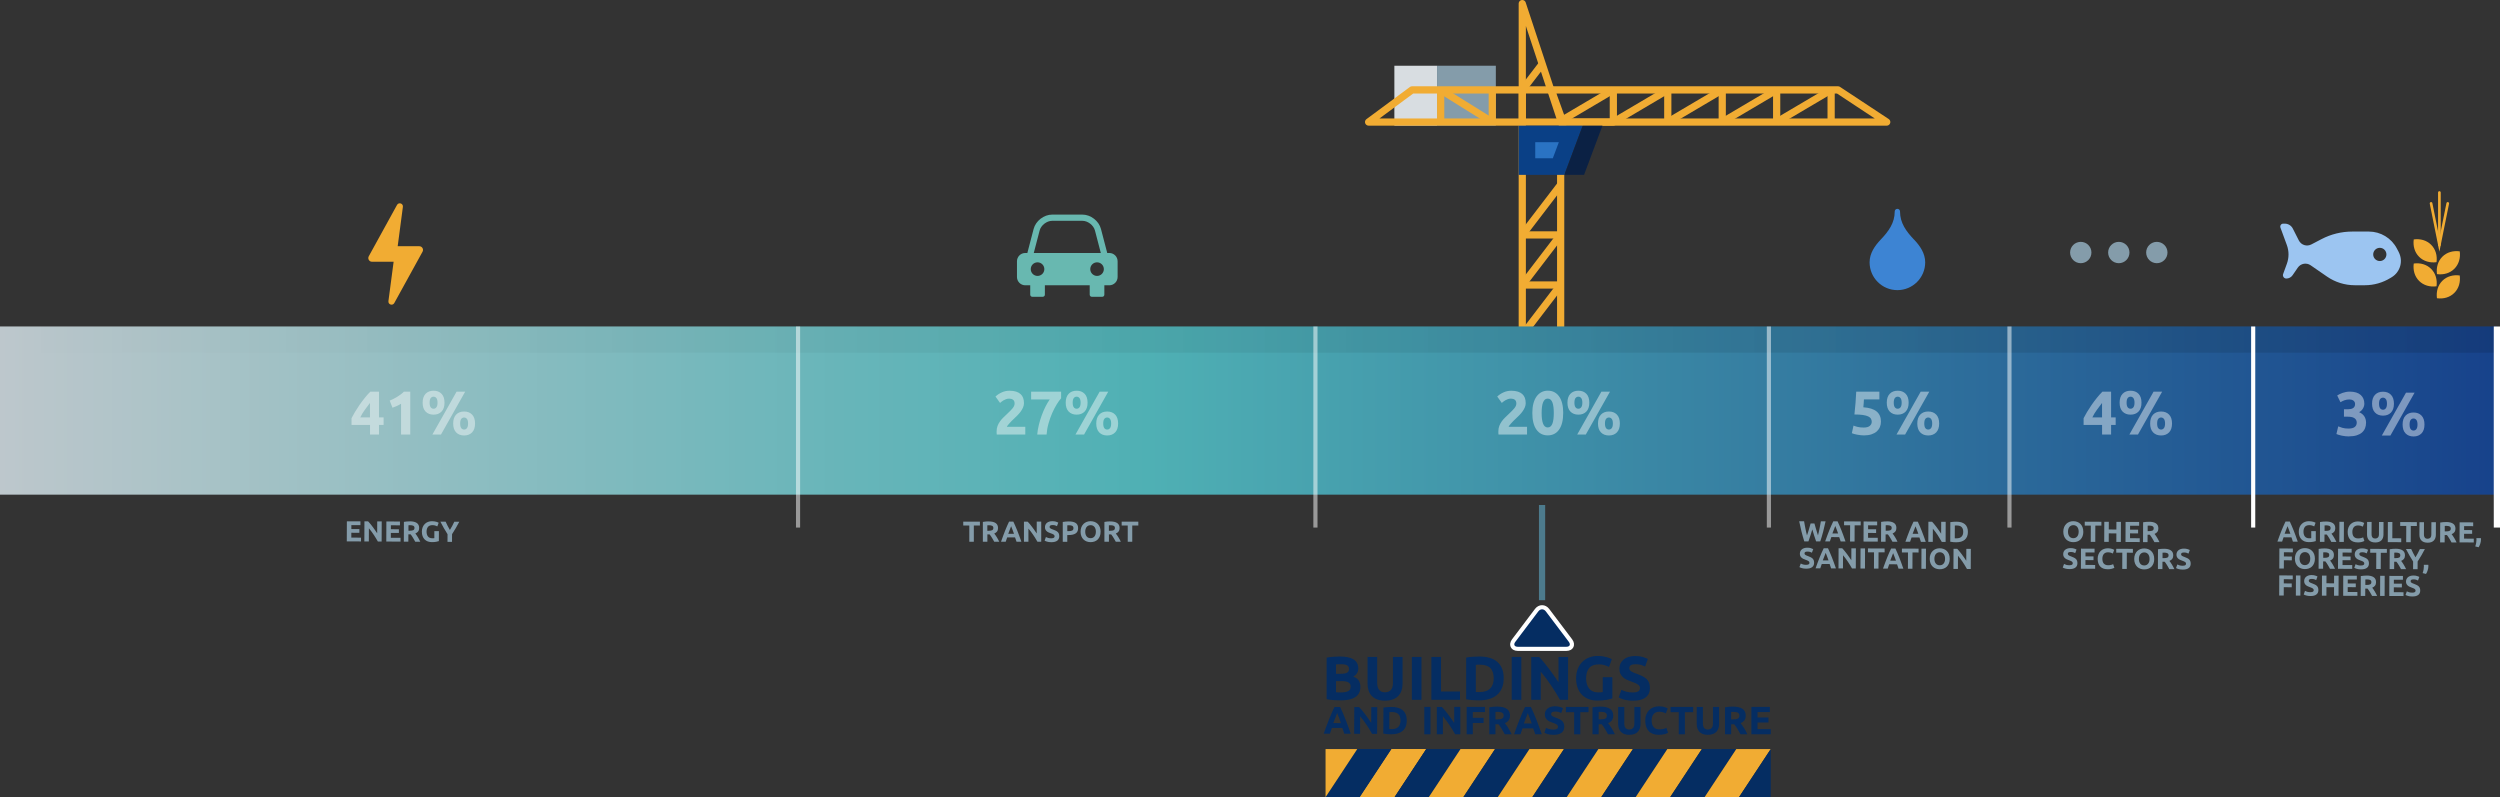 <?xml version="1.0" encoding="UTF-8"?>
<svg id="b" data-name="Calque 2" xmlns="http://www.w3.org/2000/svg" width="1206.6" height="384.73" xmlns:xlink="http://www.w3.org/1999/xlink" viewBox="0 0 1206.6 384.73">
  <rect x="0" y="0" width="1206.6" height="384.73" fill="#333333" stroke="none"/>
  <defs>
    <style>
      .f {
        fill: url(#d);
      }

      .g {
        fill: #052d62;
      }

      .h {
        fill: #0b2144;
      }

      .i {
        fill: url(#e);
        isolation: isolate;
        opacity: .12;
      }

      .j, .k {
        stroke-width: 3px;
      }

      .j, .k, .l, .m, .n, .o {
        fill: none;
      }

      .j, .k, .l, .n, .o {
        stroke-miterlimit: 10;
      }

      .j, .o {
        stroke: #fff;
      }

      .k {
        stroke: #4d7b8d;
      }

      .p {
        fill: #9cc5f1;
      }

      .l {
        stroke-width: 1.29px;
      }

      .l, .m {
        stroke-linecap: round;
      }

      .l, .m, .n {
        stroke: #f1ac33;
      }

      .q {
        fill: #3d84d3;
      }

      .r {
        fill: #fff;
      }

      .s {
        fill: #68b8b0;
      }

      .t {
        fill: #2a73c3;
      }

      .u {
        opacity: .43;
      }

      .v {
        opacity: .5;
      }

      .w {
        fill: #849caa;
      }

      .x {
        fill: #f1ac33;
      }

      .y {
        fill: #d8dde1;
      }

      .m {
        stroke-linejoin: round;
      }

      .m, .n {
        stroke-width: 3.48px;
      }

      .z {
        fill: #0a4086;
      }

      .o {
        stroke-width: 2px;
      }
    </style>
    <linearGradient id="d" data-name="Dégradé sans nom" x1="0" y1="-26.46" x2="1205.1" y2="-26.46" gradientTransform="translate(0 171.69) scale(1 -1)" gradientUnits="userSpaceOnUse">
      <stop offset="0" stop-color="#bdc7cc"/>
      <stop offset=".09" stop-color="#a6c2c6"/>
      <stop offset=".34" stop-color="#67b5b9"/>
      <stop offset=".46" stop-color="#4fb0b4"/>
      <stop offset="1" stop-color="#17428b"/>
    </linearGradient>
    <linearGradient id="e" data-name="Dégradé sans nom 2" x1="0" y1="7.8" x2="1205.1" y2="7.8" gradientTransform="translate(0 171.69) scale(1 -1)" gradientUnits="userSpaceOnUse">
      <stop offset="0" stop-color="#000" stop-opacity="0"/>
      <stop offset="1" stop-color="#000"/>
      <stop offset="1" stop-color="#17428b"/>
    </linearGradient>
  </defs>
  <g id="c" data-name="Calque 2">
    <g>
      <rect class="y" x="672.98" y="31.73" width="20.59" height="28.9"/>
      <rect class="w" x="693.58" y="31.72" width="28.37" height="28.9"/>
      <g>
        <g>
          <line class="n" x1="734.71" y1="113.38" x2="753.24" y2="89.15"/>
          <line class="n" x1="753.24" y1="113.38" x2="734.71" y2="113.38"/>
        </g>
        <g>
          <line class="n" x1="734.71" y1="43.47" x2="744.34" y2="30.91"/>
          <line class="n" x1="748.75" y1="43.39" x2="734.71" y2="43.39"/>
        </g>
        <g>
          <line class="n" x1="695.33" y1="43.39" x2="720.23" y2="58.9"/>
          <line class="n" x1="720.23" y1="58.9" x2="720.23" y2="43.39"/>
          <line class="n" x1="695.33" y1="58.9" x2="695.33" y2="43.39"/>
          <line class="n" x1="804.94" y1="43.39" x2="778.66" y2="58.9"/>
          <line class="n" x1="778.66" y1="58.9" x2="778.66" y2="43.39"/>
          <line class="n" x1="804.94" y1="58.9" x2="804.94" y2="43.39"/>
          <line class="n" x1="831.22" y1="43.39" x2="804.94" y2="58.9"/>
          <line class="n" x1="831.22" y1="58.9" x2="831.22" y2="43.39"/>
          <line class="n" x1="857.49" y1="43.39" x2="831.22" y2="58.9"/>
          <line class="n" x1="857.49" y1="58.9" x2="857.49" y2="43.39"/>
          <line class="n" x1="883.77" y1="43.39" x2="857.49" y2="58.9"/>
          <line class="n" x1="883.77" y1="58.9" x2="883.77" y2="43.39"/>
          <line class="n" x1="778.66" y1="43.39" x2="752.39" y2="58.9"/>
        </g>
        <polygon class="m" points="734.71 58.9 660.54 58.9 681.5 43.39 734.71 43.39 734.71 58.9"/>
        <line class="m" x1="734.71" y1="58.9" x2="778.66" y2="58.9"/>
        <polygon class="m" points="910.61 58.9 754.32 58.9 748.73 43.39 887.11 43.39 910.61 58.9"/>
        <g>
          <line class="n" x1="734.71" y1="137.55" x2="753.24" y2="113.31"/>
          <line class="n" x1="753.24" y1="137.55" x2="734.71" y2="137.55"/>
        </g>
        <g>
          <line class="n" x1="734.71" y1="161.71" x2="753.24" y2="137.48"/>
          <line class="n" x1="753.24" y1="161.71" x2="734.71" y2="161.71"/>
        </g>
        <g>
          <line class="n" x1="734.71" y1="185.88" x2="753.24" y2="161.64"/>
          <line class="n" x1="753.24" y1="185.88" x2="734.71" y2="185.88"/>
        </g>
        <polyline class="m" points="734.71 185.88 734.71 1.74 754.32 61.13"/>
        <line class="n" x1="753.24" y1="185.88" x2="753.24" y2="73.87"/>
        <g>
          <g>
            <polygon class="t" points="736.97 80.4 736.97 64.64 758.11 64.64 752.22 80.4 736.97 80.4"/>
            <path class="z" d="M752.35,68.64l-2.9,7.75h-8.48v-7.75h11.38M763.88,60.64h-30.91v23.75h22.03l8.88-23.75h0Z"/>
          </g>
          <polygon class="h" points="763.88 60.64 755 84.4 764.53 84.4 773.41 60.64 763.88 60.64"/>
        </g>
      </g>
    </g>
    <rect class="f" y="157.56" width="1205.1" height="81.18"/>
    <rect class="i" y="157.56" width="1205.1" height="12.66"/>
    <line class="j" x1="1205.1" y1="254.62" x2="1205.1" y2="157.58"/>
    <g>
      <path class="g" d="M732.54,313.16c-1.18,0-2.08-.46-2.48-1.26-.4-.8-.22-1.8.49-2.74l11.1-14.7c.66-.88,1.61-1.39,2.61-1.39s1.94.5,2.61,1.39l11.1,14.7c.71.94.89,1.94.49,2.74s-1.3,1.26-2.48,1.26h-23.44Z"/>
      <path class="r" d="M744.26,294.08c.66,0,1.31.33,1.81.99l11.1,14.7c.99,1.32.46,2.39-1.19,2.39h-23.43c-1.65,0-2.19-1.08-1.19-2.39l11.1-14.7c.5-.66,1.15-.99,1.81-.99M744.27,292.08c-1.31,0-2.55.65-3.4,1.78l-11.1,14.7c-.95,1.26-1.16,2.64-.59,3.79.57,1.15,1.8,1.81,3.38,1.81h23.43c1.57,0,2.8-.66,3.38-1.81.57-1.15.36-2.53-.59-3.79l-11.1-14.7c-.86-1.13-2.1-1.78-3.4-1.78h0Z"/>
    </g>
    <line class="o" x1="1087.48" y1="254.62" x2="1087.48" y2="157.58"/>
    <g class="v">
      <line class="o" x1="969.85" y1="254.62" x2="969.85" y2="157.58"/>
    </g>
    <g class="v">
      <line class="o" x1="853.74" y1="254.62" x2="853.74" y2="157.58"/>
    </g>
    <g class="v">
      <line class="o" x1="634.88" y1="254.62" x2="634.88" y2="157.58"/>
    </g>
    <g class="v">
      <line class="o" x1="385.17" y1="254.62" x2="385.17" y2="157.58"/>
    </g>
    <g>
      <path class="w" d="M472.94,251.77v1.86h-2.93v7.84h-2.18v-7.84h-2.93v-1.86h8.04,0Z"/>
      <path class="w" d="M477.18,251.66c1.46,0,2.57.26,3.35.78.77.52,1.16,1.32,1.16,2.41,0,.68-.16,1.23-.47,1.66-.31.42-.76.76-1.35,1,.2.24.4.52.62.83.21.31.43.64.64.98.21.34.41.7.61,1.06.2.37.38.73.55,1.09h-2.44c-.18-.32-.36-.64-.54-.97s-.37-.64-.56-.95-.38-.6-.57-.88-.38-.53-.56-.75h-1.08v3.54h-2.18v-9.56c.48-.09.97-.16,1.48-.2s.96-.06,1.36-.06l-.02.02ZM477.31,253.52c-.16,0-.3,0-.43,0-.13,0-.25.02-.36.03v2.63h.62c.82,0,1.41-.1,1.76-.31.35-.21.53-.56.53-1.05s-.18-.81-.54-1.02c-.36-.2-.89-.3-1.59-.3h0Z"/>
      <path class="w" d="M490.62,261.47c-.11-.34-.22-.68-.35-1.04-.12-.36-.25-.71-.37-1.06h-3.79c-.12.35-.25.71-.37,1.06-.12.36-.24.7-.34,1.04h-2.27c.36-1.04.71-2.01,1.04-2.9.33-.89.65-1.72.96-2.51.31-.79.62-1.53.93-2.23.3-.71.62-1.39.95-2.07h2.07c.32.67.63,1.36.94,2.07.31.7.62,1.45.94,2.23.31.78.64,1.62.96,2.51s.67,1.85,1.04,2.9h-2.34ZM488,253.97c-.05.14-.12.33-.21.57s-.2.52-.32.84c-.12.32-.25.67-.4,1.05-.15.38-.3.78-.45,1.2h2.77c-.15-.42-.29-.82-.43-1.21-.14-.38-.27-.73-.4-1.05s-.24-.6-.33-.84c-.09-.24-.17-.43-.23-.57h0Z"/>
      <path class="w" d="M500.71,261.47c-.62-1.11-1.3-2.21-2.03-3.29-.73-1.08-1.5-2.1-2.32-3.07v6.36h-2.16v-9.7h1.78c.31.31.65.69,1.02,1.13s.75.93,1.14,1.44c.39.51.77,1.04,1.15,1.58s.74,1.07,1.08,1.57v-5.73h2.17v9.7h-1.83Z"/>
      <path class="w" d="M507.43,259.81c.31,0,.56-.03.76-.08s.36-.12.48-.21c.12-.09.21-.19.25-.31.05-.12.07-.26.07-.41,0-.32-.15-.58-.45-.79-.3-.21-.81-.44-1.54-.68-.32-.11-.63-.24-.95-.38s-.6-.33-.85-.55-.46-.48-.62-.8c-.16-.31-.24-.69-.24-1.14s.08-.85.25-1.21.41-.67.71-.92.68-.45,1.12-.58c.44-.14.93-.2,1.48-.2.65,0,1.22.07,1.69.21s.87.29,1.18.46l-.63,1.72c-.27-.14-.57-.26-.9-.37s-.73-.16-1.2-.16c-.52,0-.9.07-1.13.22-.23.14-.34.37-.34.67,0,.18.04.33.13.45.08.12.2.23.36.33.15.1.33.19.53.27s.42.16.67.24c.5.19.94.37,1.32.55.37.18.68.39.93.64.25.24.43.53.55.86s.18.72.18,1.19c0,.9-.32,1.61-.95,2.11-.64.5-1.59.75-2.87.75-.43,0-.82-.03-1.16-.08-.35-.05-.65-.12-.92-.19-.27-.07-.5-.15-.69-.24s-.35-.16-.48-.24l.62-1.74c.29.16.65.3,1.07.43s.95.19,1.56.19h.01Z"/>
      <path class="w" d="M515.85,251.66c1.45,0,2.56.25,3.33.76.78.51,1.16,1.34,1.16,2.5s-.39,2.01-1.18,2.53-1.9.78-3.36.78h-.69v3.25h-2.18v-9.56c.48-.09.98-.16,1.51-.2s1-.06,1.4-.06h0ZM515.99,253.52c-.16,0-.32,0-.47,0-.15,0-.29.02-.4.03v2.8h.69c.76,0,1.33-.1,1.71-.31.38-.21.57-.59.57-1.15,0-.27-.05-.49-.15-.67s-.24-.32-.42-.43c-.18-.11-.4-.18-.67-.22-.26-.04-.55-.06-.87-.06h.01Z"/>
      <path class="w" d="M531.19,256.61c0,.83-.12,1.56-.37,2.19s-.59,1.16-1.01,1.58c-.43.43-.94.74-1.53.96s-1.23.32-1.91.32-1.29-.11-1.88-.32-1.1-.53-1.54-.96c-.44-.42-.78-.95-1.04-1.58-.25-.63-.38-1.36-.38-2.19s.13-1.56.39-2.19.61-1.16,1.06-1.59.96-.75,1.54-.96c.58-.21,1.2-.32,1.84-.32s1.29.11,1.88.32,1.1.54,1.54.96.78.96,1.04,1.59c.25.63.38,1.36.38,2.19h-.01ZM523.78,256.61c0,.48.06.91.17,1.29.12.38.29.71.5.99.22.28.49.49.81.64.32.15.68.22,1.09.22s.76-.07,1.08-.22c.32-.15.59-.36.81-.64.22-.28.39-.6.5-.99.12-.38.17-.81.17-1.29s-.06-.91-.17-1.29c-.12-.39-.29-.72-.5-.99-.22-.27-.49-.49-.81-.64s-.68-.22-1.08-.22-.77.08-1.09.23-.59.37-.81.64c-.22.28-.39.61-.5.99-.12.39-.17.81-.17,1.28Z"/>
      <path class="w" d="M535.85,251.66c1.46,0,2.57.26,3.35.78.77.52,1.16,1.32,1.16,2.41,0,.68-.16,1.23-.47,1.66-.31.42-.76.76-1.35,1,.2.24.4.52.62.83.21.31.43.64.64.98.21.34.41.7.61,1.06.2.37.38.73.55,1.09h-2.44c-.18-.32-.36-.64-.54-.97s-.37-.64-.56-.95-.38-.6-.57-.88-.38-.53-.56-.75h-1.08v3.54h-2.18v-9.56c.48-.09.97-.16,1.48-.2s.96-.06,1.36-.06l-.02.02ZM535.98,253.52c-.16,0-.3,0-.43,0-.13,0-.25.02-.36.03v2.63h.62c.82,0,1.41-.1,1.76-.31.35-.21.53-.56.53-1.05s-.18-.81-.54-1.02c-.36-.2-.89-.3-1.59-.3h0Z"/>
      <path class="w" d="M549.4,251.77v1.86h-2.93v7.84h-2.18v-7.84h-2.93v-1.86h8.04Z"/>
    </g>
    <line class="k" x1="744.26" y1="289.67" x2="744.26" y2="243.74"/>
    <path class="x" d="M202.38,118.84h-10.44l2.51-19c.22-1.66-2.02-2.4-2.83-.93l-13.64,24.78c-.65,1.19.21,2.64,1.56,2.64h10.44l-2.51,19c-.22,1.66,2.02,2.4,2.83.93l13.64-24.78c.65-1.19-.21-2.64-1.56-2.64h0Z"/>
    <path class="s" d="M535.41,122.1h-1.02c-.01-.06-.02-.12-.04-.18l-2.98-11.42c-1.01-3.88-4.95-6.93-8.96-6.93h-14.58c-4.01,0-7.95,3.04-8.96,6.93l-2.98,11.42c-.02.06-.02.12-.04.18h-1.02c-2.2,0-4,1.8-4,4v7.59c0,2.2,1.8,4,4,4h2.4v4.55c0,.55.45,1,1,1h5.07c.55,0,1-.45,1-1v-4.55h21.64v4.55c0,.55.45,1,1,1h5.07c.55,0,1-.45,1-1v-4.55h2.4c2.2,0,4-1.8,4-4v-7.59c0-2.2-1.8-4-4-4ZM500.76,133.17c-1.81,0-3.28-1.47-3.28-3.28s1.47-3.28,3.28-3.28,3.28,1.47,3.28,3.28-1.47,3.28-3.28,3.28ZM498.94,122.1l2.83-10.85c.66-2.54,3.44-4.68,6.06-4.68h14.58c2.62,0,5.4,2.14,6.06,4.68l2.83,10.85h-32.36,0ZM529.48,133.17c-1.81,0-3.28-1.47-3.28-3.28s1.47-3.28,3.28-3.28,3.28,1.47,3.28,3.28-1.47,3.28-3.28,3.28Z"/>
    <path class="q" d="M923.79,115.64c-3.81-4-6.76-8.03-6.76-13.57,0-.71-.57-1.28-1.28-1.28s-1.28.57-1.28,1.28c0,5.54-2.95,9.57-6.76,13.57-2.81,2.95-5.37,6.57-5.37,10.97,0,7.41,6.01,13.42,13.42,13.42s13.42-6.01,13.42-13.42c0-4.39-2.56-8.01-5.37-10.97h-.02Z"/>
    <g>
      <path class="p" d="M1157.74,121.69l-.91-1.74c-2.63-5.04-7.84-8.19-13.52-8.19h-8.02c-5.15,0-10.23,1.25-14.8,3.63l-4.96,2.59c-2.19,1.15-4.9.28-6.02-1.93l-2.91-5.74c-.74-1.45-2.23-2.37-3.86-2.37h-.77c-.99,0-1.68.99-1.34,1.92l3.09,8.41c1.08,2.93,1.08,6.14,0,9.07l-1.79,4.91c-.39,1.06.4,2.19,1.53,2.19,1.21,0,2.33-.59,3.02-1.59l2.53-3.68c1.39-2.02,4.16-2.53,6.18-1.14l7.93,5.47c3.94,2.72,8.61,4.17,13.4,4.17h4.82c4.38,0,8.66-1.22,12.39-3.51l.67-.41c4.1-2.53,5.55-7.79,3.32-12.06h.02ZM1148.59,125.99c-1.76,0-3.19-1.43-3.19-3.19s1.43-3.19,3.19-3.19,3.19,1.43,3.19,3.19-1.43,3.19-3.19,3.19Z"/>
      <g>
        <g>
          <path class="x" d="M1178.76,135.54c-2.16,2.16-3,5.22-2.6,8.33,0,.04.04.08.08.08,3.11.41,6.17-.43,8.33-2.6,2.18-2.18,3.02-5.26,2.59-8.4-3.14-.43-6.22.41-8.4,2.59h0Z"/>
          <path class="x" d="M1176.25,132.31c3.11.41,6.17-.43,8.33-2.6,2.18-2.18,3.02-5.26,2.59-8.4-3.14-.43-6.22.41-8.4,2.59-2.16,2.16-3,5.22-2.6,8.33,0,.04.04.08.08.08h0Z"/>
          <path class="x" d="M1164.97,127.19c-.43,3.14.41,6.22,2.59,8.4,2.16,2.16,5.22,3,8.33,2.6.04,0,.08-.04.08-.08.41-3.11-.43-6.17-2.6-8.33-2.18-2.18-5.26-3.02-8.4-2.59h0Z"/>
          <path class="x" d="M1164.97,115.55c-.43,3.14.41,6.22,2.59,8.4,2.16,2.16,5.22,3,8.33,2.6.04,0,.08-.04.08-.08.41-3.11-.43-6.17-2.6-8.33-2.18-2.18-5.26-3.02-8.4-2.59h0Z"/>
        </g>
        <line class="l" x1="1177.35" y1="92.91" x2="1177.35" y2="118.19"/>
        <polyline class="l" points="1173.33 98.17 1177.35 118.19 1181.38 98.17"/>
      </g>
    </g>
    <circle class="w" cx="1022.62" cy="121.88" r="5.15"/>
    <circle class="w" cx="1040.97" cy="121.88" r="5.15"/>
    <circle class="w" cx="1004.26" cy="121.88" r="5.15"/>
    <g>
      <polygon class="g" points="656.39 384.73 639.77 384.73 655.07 361.52 671.7 361.52 656.39 384.73"/>
      <polygon class="x" points="672.95 384.73 656.32 384.73 671.63 361.52 688.25 361.52 672.95 384.73"/>
      <polygon class="g" points="656.39 384.73 639.77 384.73 655.07 361.52 671.7 361.52 656.39 384.73"/>
      <polygon class="x" points="639.77 384.73 655.07 361.52 639.77 361.52 639.77 384.73"/>
      <polygon class="x" points="672.95 384.73 656.32 384.73 671.63 361.52 688.25 361.52 672.95 384.73"/>
      <polygon class="g" points="689.67 384.73 673.04 384.73 688.34 361.52 704.97 361.52 689.67 384.73"/>
      <polygon class="x" points="706.22 384.73 689.6 384.73 704.91 361.52 721.53 361.52 706.22 384.73"/>
      <polygon class="g" points="722.95 384.73 706.32 384.73 721.62 361.52 738.25 361.52 722.95 384.73"/>
      <polygon class="x" points="739.5 384.73 722.87 384.73 738.18 361.52 754.8 361.52 739.5 384.73"/>
      <polygon class="g" points="756.22 384.73 739.59 384.73 754.89 361.52 771.52 361.52 756.22 384.73"/>
      <polygon class="x" points="772.77 384.73 756.16 384.73 771.46 361.52 788.08 361.52 772.77 384.73"/>
      <polygon class="g" points="789.5 384.73 772.87 384.73 788.17 361.52 804.8 361.52 789.5 384.73"/>
      <polygon class="x" points="806.05 384.73 789.43 384.73 804.73 361.52 821.35 361.52 806.05 384.73"/>
      <polygon class="g" points="822.77 384.73 806.14 384.73 821.44 361.52 838.07 361.52 822.77 384.73"/>
      <polygon class="x" points="839.32 384.73 822.71 384.73 838.01 361.52 854.63 361.52 839.32 384.73"/>
      <polygon class="g" points="854.63 361.52 839.32 384.73 854.63 384.73 854.63 361.52"/>
    </g>
    <g>
      <path class="g" d="M647.17,338.02c-1.13,0-2.26-.04-3.39-.1-1.12-.07-2.29-.23-3.5-.49v-20.04c.96-.18,2-.31,3.13-.4,1.13-.09,2.19-.13,3.16-.13,1.31,0,2.52.09,3.62.28,1.1.19,2.05.51,2.85.97.8.46,1.42,1.06,1.86,1.8.45.75.67,1.67.67,2.76,0,1.65-.79,2.95-2.39,3.91,1.31.5,2.21,1.17,2.68,2.03.48.85.72,1.82.72,2.89,0,2.17-.79,3.8-2.37,4.89-1.58,1.09-3.93,1.64-7.05,1.64ZM644.82,325.19h2.27c1.43,0,2.46-.18,3.07-.55.62-.37.92-.96.92-1.78s-.32-1.42-.96-1.76-1.57-.51-2.8-.51c-.4,0-.83,0-1.28.02-.46,0-.87.03-1.22.07v4.5ZM644.82,328.74v5.34c.34.04.71.07,1.1.09.4.02.83.03,1.31.03,1.39,0,2.51-.2,3.37-.6.85-.4,1.28-1.13,1.28-2.21,0-.96-.36-1.64-1.07-2.04-.72-.41-1.74-.61-3.07-.61h-2.92Z"/>
      <path class="g" d="M668.41,338.17c-1.45,0-2.7-.2-3.76-.61-1.05-.41-1.92-.97-2.61-1.7-.69-.73-1.19-1.59-1.52-2.6-.33-1-.49-2.11-.49-3.33v-12.86h4.65v12.47c0,.83.09,1.55.28,2.13.19.59.45,1.06.78,1.43s.73.63,1.19.79c.47.16.98.24,1.54.24,1.13,0,2.05-.35,2.76-1.04.71-.7,1.06-1.88,1.06-3.55v-12.47h4.65v12.86c0,1.21-.17,2.33-.51,3.34-.34,1.01-.86,1.88-1.55,2.61-.7.73-1.58,1.29-2.65,1.69-1.07.4-2.35.6-3.82.6Z"/>
      <path class="g" d="M681.41,317.08h4.65v20.67h-4.65v-20.67Z"/>
      <path class="g" d="M704.65,333.75v4h-13.81v-20.67h4.65v16.67h9.16Z"/>
      <path class="g" d="M725.73,327.4c0,1.79-.28,3.35-.83,4.68s-1.35,2.44-2.37,3.31-2.27,1.53-3.74,1.97-3.12.66-4.95.66c-.83,0-1.81-.04-2.92-.1-1.11-.07-2.21-.21-3.28-.43v-20.13c1.07-.2,2.19-.33,3.36-.4s2.16-.1,3-.1c1.77,0,3.38.2,4.82.6s2.68,1.02,3.71,1.88c1.03.86,1.83,1.95,2.39,3.28s.83,2.93.83,4.8ZM712.28,333.96c.22.02.47.04.76.04.29,0,.63.01,1.03.01,2.33,0,4.05-.59,5.18-1.76,1.12-1.17,1.68-2.79,1.68-4.86s-.54-3.81-1.61-4.92c-1.07-1.11-2.77-1.67-5.1-1.67-.32,0-.65,0-.98.01-.34.01-.66.04-.95.08v13.06Z"/>
      <path class="g" d="M729.61,317.08h4.65v20.67h-4.65v-20.67Z"/>
      <path class="g" d="M752.9,337.75c-1.33-2.37-2.77-4.7-4.32-7.01s-3.2-4.48-4.95-6.53v13.54h-4.59v-20.67h3.79c.66.66,1.38,1.46,2.18,2.42.79.96,1.61,1.97,2.43,3.06s1.65,2.21,2.46,3.37c.81,1.16,1.58,2.28,2.3,3.36v-12.2h4.62v20.67h-3.91Z"/>
      <path class="g" d="M771.67,320.66c-2.17,0-3.73.6-4.7,1.8s-1.45,2.85-1.45,4.94c0,1.01.12,1.93.36,2.76.24.83.6,1.54,1.07,2.13s1.07,1.06,1.79,1.39,1.55.49,2.51.49c.52,0,.96,0,1.33-.03.37-.02.69-.06.97-.12v-7.19h4.65v10.23c-.56.22-1.45.45-2.68.7-1.23.25-2.75.37-4.56.37-1.55,0-2.96-.24-4.22-.72s-2.34-1.17-3.24-2.09c-.89-.91-1.59-2.04-2.07-3.37s-.73-2.85-.73-4.56.27-3.26.81-4.59c.54-1.33,1.27-2.46,2.21-3.38s2.03-1.63,3.3-2.1c1.26-.48,2.61-.72,4.04-.72.97,0,1.85.06,2.64.19.79.13,1.46.28,2.03.45.57.17,1.03.34,1.4.52.37.18.63.32.79.42l-1.34,3.73c-.64-.34-1.37-.63-2.19-.88-.83-.25-1.73-.37-2.7-.37Z"/>
      <path class="g" d="M788.16,334.2c.66,0,1.2-.05,1.62-.16s.77-.26,1.03-.45c.26-.19.44-.41.54-.67.1-.26.15-.55.15-.87,0-.68-.32-1.24-.96-1.68s-1.73-.93-3.28-1.45c-.68-.24-1.35-.51-2.03-.82-.68-.31-1.28-.7-1.82-1.16-.54-.47-.97-1.03-1.31-1.7-.34-.67-.51-1.48-.51-2.43s.18-1.81.54-2.58c.36-.77.87-1.42,1.52-1.95s1.45-.95,2.39-1.24,1.99-.43,3.16-.43c1.39,0,2.59.15,3.61.45,1.01.3,1.85.63,2.51.98l-1.34,3.67c-.58-.3-1.22-.56-1.92-.79-.71-.23-1.56-.34-2.55-.34-1.11,0-1.91.15-2.4.46-.49.31-.73.78-.73,1.42,0,.38.09.7.27.95.18.26.43.49.76.7s.71.4,1.13.57c.43.17.9.34,1.42.52,1.07.4,2.01.79,2.8,1.18s1.46.84,1.98,1.36c.53.52.92,1.12,1.18,1.82.26.7.39,1.54.39,2.54,0,1.93-.68,3.43-2.03,4.49-1.35,1.06-3.39,1.6-6.11,1.6-.92,0-1.74-.06-2.48-.16-.74-.11-1.39-.24-1.95-.4-.57-.16-1.05-.33-1.46-.51-.41-.18-.75-.35-1.03-.51l1.31-3.7c.62.34,1.38.64,2.28.91.91.27,2.01.4,3.33.4Z"/>
      <path class="g" d="M687.43,341.19h2.97v13.21h-2.97v-13.21Z"/>
      <path class="g" d="M702.31,354.39c-.85-1.51-1.77-3-2.76-4.48s-2.05-2.87-3.16-4.17v8.65h-2.93v-13.21h2.42c.42.42.88.93,1.39,1.54s1.03,1.26,1.55,1.95c.53.69,1.05,1.41,1.57,2.15.52.74,1.01,1.46,1.47,2.14v-7.79h2.95v13.21h-2.5Z"/>
      <path class="g" d="M707.86,354.39v-13.21h8.84v2.5h-5.87v2.76h5.22v2.5h-5.22v5.45h-2.97Z"/>
      <path class="g" d="M722.66,341.04c1.98,0,3.5.35,4.55,1.06,1.05.71,1.58,1.8,1.58,3.29,0,.93-.21,1.68-.64,2.26-.43.58-1.04,1.03-1.84,1.36.27.33.55.71.84,1.13.29.43.58.87.87,1.33.29.46.56.95.83,1.45s.51.99.74,1.48h-3.32c-.24-.43-.49-.87-.74-1.32-.25-.44-.5-.88-.76-1.3-.26-.42-.52-.82-.77-1.19-.26-.38-.51-.71-.77-1.02h-1.47v4.82h-2.97v-13.02c.65-.13,1.32-.22,2.01-.27s1.31-.08,1.86-.08ZM722.83,343.57c-.22,0-.41,0-.58.02s-.33.03-.49.04v3.58h.84c1.12,0,1.92-.14,2.4-.42.48-.28.72-.76.72-1.43s-.25-1.11-.73-1.38c-.49-.27-1.21-.41-2.16-.41Z"/>
      <path class="g" d="M740.96,354.39c-.15-.46-.3-.93-.47-1.41-.17-.48-.34-.96-.51-1.44h-5.16c-.17.48-.33.96-.5,1.45-.17.48-.32.95-.47,1.41h-3.09c.5-1.42.97-2.74,1.42-3.95.45-1.21.88-2.34,1.31-3.41s.85-2.08,1.26-3.04.84-1.9,1.29-2.81h2.82c.43.92.86,1.85,1.28,2.81s.85,1.97,1.27,3.04.86,2.21,1.31,3.41c.45,1.21.92,2.52,1.42,3.95h-3.18ZM737.38,344.18c-.07.19-.16.45-.29.78s-.27.71-.44,1.14c-.16.43-.35.91-.55,1.43-.2.52-.41,1.07-.61,1.64h3.78c-.2-.57-.4-1.12-.59-1.64s-.37-1-.54-1.43c-.17-.43-.32-.81-.45-1.14-.13-.33-.23-.59-.31-.78Z"/>
      <path class="g" d="M749.8,352.13c.42,0,.77-.04,1.04-.11.27-.07.49-.17.66-.29.17-.12.28-.26.34-.43.06-.17.09-.35.09-.55,0-.43-.2-.79-.61-1.08-.41-.29-1.11-.59-2.1-.92-.43-.15-.86-.33-1.3-.52s-.82-.44-1.16-.74c-.34-.3-.62-.66-.84-1.09s-.32-.94-.32-1.55.11-1.16.34-1.65c.23-.49.55-.91.97-1.25.42-.34.93-.61,1.52-.79.6-.18,1.27-.28,2.02-.28.89,0,1.66.1,2.31.29.65.19,1.18.4,1.6.63l-.86,2.34c-.37-.19-.78-.36-1.23-.5-.45-.15-.99-.22-1.63-.22-.71,0-1.22.1-1.53.29-.31.2-.47.5-.47.91,0,.24.06.44.17.61.11.17.28.31.49.45.21.13.45.25.72.36.27.11.58.22.91.33.69.25,1.28.5,1.79.75.51.25.93.54,1.27.87.34.33.59.72.75,1.16.17.45.25.99.25,1.62,0,1.23-.43,2.19-1.3,2.87s-2.17,1.02-3.91,1.02c-.58,0-1.11-.04-1.58-.1-.47-.07-.89-.16-1.25-.26-.36-.1-.67-.21-.93-.32s-.48-.22-.66-.32l.84-2.36c.39.22.88.41,1.46.58.58.17,1.29.26,2.12.26Z"/>
      <path class="g" d="M766.7,341.19v2.54h-3.98v10.67h-2.97v-10.67h-3.98v-2.54h10.94Z"/>
      <path class="g" d="M772.48,341.04c1.98,0,3.5.35,4.55,1.06,1.05.71,1.58,1.8,1.58,3.29,0,.93-.21,1.68-.64,2.26-.43.58-1.04,1.03-1.84,1.36.27.33.55.71.84,1.13.29.43.58.87.87,1.33.29.46.56.95.83,1.45s.51.99.74,1.48h-3.32c-.24-.43-.49-.87-.74-1.32-.25-.44-.5-.88-.76-1.3-.26-.42-.52-.82-.77-1.19-.26-.38-.51-.71-.77-1.02h-1.47v4.82h-2.97v-13.02c.65-.13,1.32-.22,2.01-.27s1.31-.08,1.86-.08ZM772.65,343.57c-.22,0-.41,0-.58.02s-.33.03-.49.04v3.58h.84c1.12,0,1.92-.14,2.4-.42.48-.28.72-.76.72-1.43s-.25-1.11-.73-1.38c-.49-.27-1.21-.41-2.16-.41Z"/>
      <path class="g" d="M786.33,354.66c-.93,0-1.73-.13-2.4-.39-.67-.26-1.23-.62-1.67-1.09s-.76-1.02-.97-1.66-.31-1.35-.31-2.12v-8.21h2.97v7.97c0,.53.06.99.18,1.36.12.38.29.68.5.91.21.24.46.4.76.51.3.1.62.15.98.15.72,0,1.31-.22,1.76-.67.45-.45.68-1.2.68-2.27v-7.97h2.97v8.21c0,.78-.11,1.49-.32,2.13-.22.65-.55,1.2-.99,1.67-.44.46-1.01.82-1.7,1.08-.69.25-1.5.38-2.44.38Z"/>
      <path class="g" d="M800.66,354.66c-2.15,0-3.78-.6-4.91-1.79-1.12-1.19-1.69-2.89-1.69-5.09,0-1.09.17-2.07.51-2.92.34-.86.81-1.58,1.41-2.17.6-.59,1.31-1.04,2.13-1.34.83-.3,1.72-.46,2.69-.46.56,0,1.07.04,1.52.12s.86.18,1.2.29c.34.11.63.22.86.33s.39.2.5.27l-.86,2.4c-.41-.22-.88-.4-1.42-.55s-1.15-.23-1.84-.23c-.46,0-.91.08-1.34.23s-.83.4-1.16.73c-.34.34-.61.77-.81,1.3-.2.53-.3,1.18-.3,1.94,0,.61.07,1.18.2,1.71.13.53.35.98.65,1.36.3.38.69.68,1.17.91.48.22,1.07.33,1.75.33.43,0,.82-.03,1.16-.08.34-.05.65-.11.92-.18.27-.07.5-.15.71-.24s.39-.17.55-.25l.82,2.38c-.42.25-1.01.48-1.77.69-.76.2-1.65.3-2.65.3Z"/>
      <path class="g" d="M817.19,341.19v2.54h-3.98v10.67h-2.97v-10.67h-3.98v-2.54h10.94Z"/>
      <path class="g" d="M824.26,354.66c-.93,0-1.73-.13-2.4-.39-.67-.26-1.23-.62-1.67-1.09s-.76-1.02-.97-1.66-.31-1.35-.31-2.12v-8.21h2.97v7.97c0,.53.06.99.18,1.36.12.38.29.68.5.91.21.24.46.4.76.51.3.1.62.15.98.15.72,0,1.31-.22,1.76-.67.45-.45.68-1.2.68-2.27v-7.97h2.97v8.21c0,.78-.11,1.49-.32,2.13-.22.65-.55,1.2-.99,1.67-.44.46-1.01.82-1.7,1.08-.69.25-1.5.38-2.44.38Z"/>
      <path class="g" d="M836.43,341.04c1.98,0,3.5.35,4.55,1.06,1.05.71,1.58,1.8,1.58,3.29,0,.93-.21,1.68-.64,2.26-.43.58-1.04,1.03-1.84,1.36.27.33.55.71.84,1.13.29.43.58.87.87,1.33.29.46.56.95.83,1.45s.51.99.74,1.48h-3.32c-.24-.43-.49-.87-.74-1.32-.25-.44-.5-.88-.76-1.3-.26-.42-.52-.82-.77-1.19-.26-.38-.51-.71-.77-1.02h-1.47v4.82h-2.97v-13.02c.65-.13,1.32-.22,2.01-.27s1.31-.08,1.86-.08ZM836.6,343.57c-.22,0-.41,0-.58.02s-.33.03-.49.04v3.58h.84c1.12,0,1.92-.14,2.4-.42.48-.28.72-.76.72-1.43s-.25-1.11-.73-1.38c-.49-.27-1.21-.41-2.16-.41Z"/>
      <path class="g" d="M845.28,354.39v-13.21h8.92v2.5h-5.95v2.59h5.28v2.44h-5.28v3.18h6.38v2.5h-9.36Z"/>
      <path class="g" d="M648.81,354.13c-.14-.45-.29-.91-.46-1.38-.16-.47-.33-.94-.49-1.41l-5.03-.02c-.16.47-.33.94-.49,1.41-.17.47-.32.93-.46,1.37h-3.01c.49-1.4.96-2.68,1.4-3.86.44-1.17.87-2.28,1.29-3.32.42-1.04.84-2.03,1.24-2.96.41-.94.83-1.85,1.27-2.74h2.75c.42.91.83,1.82,1.24,2.76.41.94.82,1.93,1.23,2.97.41,1.04.83,2.16,1.27,3.33.43,1.18.89,2.47,1.37,3.86h-3.11ZM645.37,344.14c-.07.19-.16.44-.29.76-.13.32-.27.69-.43,1.11-.16.42-.34.89-.54,1.39-.2.51-.4,1.04-.61,1.59l3.69.02c-.2-.56-.38-1.1-.57-1.6-.18-.51-.36-.98-.52-1.4-.16-.42-.31-.8-.43-1.12s-.22-.57-.3-.76Z"/>
      <path class="g" d="M662.22,354.19c-.82-1.48-1.72-2.94-2.68-4.38-.96-1.44-1.98-2.81-3.07-4.09l-.04,8.45h-2.86s.06-12.9.06-12.9h2.36c.41.42.86.93,1.35,1.52.49.6,1,1.24,1.51,1.91.51.68,1.02,1.38,1.53,2.11.51.73.98,1.43,1.42,2.1l.03-7.61h2.88s-.06,12.9-.06,12.9h-2.44Z"/>
      <path class="g" d="M678.96,347.8c0,1.12-.18,2.09-.53,2.92-.35.83-.85,1.52-1.49,2.06-.64.54-1.42.95-2.34,1.22-.92.27-1.95.4-3.09.4-.52,0-1.13-.03-1.82-.07-.69-.05-1.38-.14-2.05-.28l.06-12.56c.67-.12,1.37-.2,2.09-.24.73-.04,1.35-.06,1.87-.06,1.1,0,2.1.13,3,.39.9.25,1.67.65,2.31,1.18.64.54,1.14,1.22,1.48,2.05.34.83.51,1.83.51,3ZM670.55,351.86c.14.01.29.02.47.03.18,0,.39.01.64.01,1.45,0,2.53-.35,3.23-1.08.7-.73,1.06-1.74,1.06-3.03,0-1.35-.32-2.38-.99-3.07-.67-.7-1.72-1.05-3.18-1.06-.2,0-.4,0-.61,0s-.41.02-.6.04l-.04,8.15Z"/>
    </g>
    <g class="u">
      <path class="r" d="M736.38,194.47c0,.76-.15,1.48-.45,2.18-.3.7-.69,1.37-1.16,2.01-.48.65-1.01,1.27-1.61,1.86s-1.18,1.16-1.76,1.7c-.3.28-.62.59-.97.94-.35.35-.68.7-1,1.06-.32.36-.6.69-.85,1-.25.31-.4.56-.46.76h8.89v3.73h-13.78c-.04-.22-.06-.5-.06-.83v-.72c0-.96.15-1.83.46-2.62.31-.79.71-1.54,1.21-2.22.5-.69,1.06-1.33,1.69-1.92.63-.6,1.25-1.19,1.86-1.79.48-.46.92-.89,1.34-1.3s.79-.81,1.1-1.19.57-.78.75-1.16c.18-.39.27-.78.27-1.18,0-.87-.25-1.49-.75-1.85-.5-.36-1.11-.54-1.85-.54-.54,0-1.04.08-1.51.25-.47.17-.89.37-1.28.6-.39.23-.72.46-1,.69s-.49.41-.63.55l-2.21-3.1c.88-.82,1.89-1.49,3.06-2.01,1.16-.53,2.41-.79,3.74-.79,1.21,0,2.26.14,3.13.42.88.28,1.6.67,2.16,1.18.57.51.98,1.12,1.25,1.85.27.73.4,1.55.4,2.46Z"/>
      <path class="r" d="M754.46,199.33c0,3.48-.66,6.15-1.98,8.01s-3.15,2.79-5.47,2.79-4.15-.93-5.47-2.79-1.98-4.53-1.98-8.01c0-1.73.17-3.26.52-4.59.35-1.33.85-2.46,1.51-3.37.66-.92,1.44-1.61,2.36-2.09.91-.48,1.94-.72,3.07-.72,2.33,0,4.15.93,5.47,2.79,1.32,1.86,1.98,4.52,1.98,7.98ZM749.92,199.33c0-1.03-.05-1.97-.15-2.82-.1-.84-.26-1.58-.48-2.19-.22-.62-.52-1.09-.9-1.43-.38-.34-.84-.51-1.4-.51s-1.02.17-1.39.51c-.37.34-.67.82-.9,1.43-.23.62-.39,1.35-.49,2.19-.1.85-.15,1.79-.15,2.82s.05,1.98.15,2.83c.1.86.26,1.59.49,2.21s.53,1.09.9,1.43c.37.34.83.51,1.39.51s1.02-.17,1.4-.51.68-.82.9-1.43c.22-.62.38-1.35.48-2.21.1-.85.15-1.8.15-2.83Z"/>
      <path class="r" d="M767.07,194.35c0,1.87-.48,3.3-1.43,4.29s-2.24,1.49-3.85,1.49-2.89-.5-3.85-1.49-1.43-2.43-1.43-4.29.48-3.3,1.43-4.29,2.24-1.49,3.85-1.49,2.89.5,3.85,1.49,1.43,2.43,1.43,4.29ZM763.7,194.35c0-1.01-.18-1.75-.54-2.21-.36-.46-.82-.69-1.37-.69s-1.04.23-1.39.69c-.35.46-.52,1.19-.52,2.21s.17,1.75.52,2.22c.35.47.81.7,1.39.7s1.01-.23,1.37-.7c.36-.47.54-1.21.54-2.22ZM772.89,189.04h4.15l-11.66,20.67h-4.15l11.66-20.67ZM781.81,204.4c0,1.87-.48,3.3-1.43,4.29-.96.99-2.24,1.49-3.85,1.49s-2.89-.5-3.85-1.49c-.96-.99-1.43-2.43-1.43-4.29s.48-3.3,1.43-4.3c.95-.99,2.24-1.49,3.85-1.49s2.89.5,3.85,1.49c.95,1,1.43,2.43,1.43,4.3ZM778.44,204.4c0-1.01-.18-1.75-.54-2.21-.36-.46-.82-.69-1.37-.69s-1.04.23-1.39.69c-.35.46-.52,1.19-.52,2.21s.17,1.75.52,2.22c.35.47.81.7,1.39.7s1.01-.23,1.37-.7c.36-.47.54-1.21.54-2.22Z"/>
    </g>
    <g class="u">
      <path class="r" d="M182.93,189.04v12.41h2.21v3.64h-2.21v4.62h-4.35v-4.62h-8.92v-3.25c.44-.88.98-1.86,1.64-2.97s1.39-2.24,2.19-3.4c.8-1.16,1.66-2.3,2.55-3.42.89-1.11,1.79-2.12,2.68-3.01h4.21ZM178.57,194.47c-.78,1.01-1.6,2.12-2.48,3.31s-1.61,2.42-2.21,3.67h4.68v-6.98Z"/>
      <path class="r" d="M188.09,193.34c.58-.24,1.18-.51,1.8-.82.63-.31,1.24-.65,1.83-1.01.6-.37,1.17-.76,1.71-1.16s1.04-.84,1.48-1.3h3.1v20.67h-4.44v-14.88c-.6.4-1.26.76-2,1.09s-1.45.61-2.15.85l-1.34-3.43Z"/>
      <path class="r" d="M214.54,194.35c0,1.87-.48,3.3-1.43,4.29s-2.24,1.49-3.85,1.49-2.89-.5-3.85-1.49-1.43-2.43-1.43-4.29.48-3.3,1.43-4.29,2.24-1.49,3.85-1.49,2.89.5,3.85,1.49,1.43,2.43,1.43,4.29ZM211.17,194.35c0-1.01-.18-1.75-.54-2.21-.36-.46-.82-.69-1.37-.69s-1.04.23-1.39.69c-.35.46-.52,1.19-.52,2.21s.17,1.75.52,2.22c.35.47.81.7,1.39.7s1.01-.23,1.37-.7c.36-.47.54-1.21.54-2.22ZM220.36,189.04h4.15l-11.66,20.67h-4.15l11.66-20.67ZM229.28,204.4c0,1.87-.48,3.3-1.43,4.29-.96.99-2.24,1.49-3.85,1.49s-2.89-.5-3.85-1.49c-.96-.99-1.43-2.43-1.43-4.29s.48-3.3,1.43-4.3c.95-.99,2.24-1.49,3.85-1.49s2.89.5,3.85,1.49c.95,1,1.43,2.43,1.43,4.3ZM225.91,204.4c0-1.01-.18-1.75-.54-2.21-.36-.46-.82-.69-1.37-.69s-1.04.23-1.39.69c-.35.46-.52,1.19-.52,2.21s.17,1.75.52,2.22c.35.47.81.7,1.39.7s1.01-.23,1.37-.7c.36-.47.54-1.21.54-2.22Z"/>
    </g>
    <g class="u">
      <path class="r" d="M494.22,194.47c0,.76-.15,1.48-.45,2.18-.3.7-.69,1.37-1.16,2.01-.48.65-1.01,1.27-1.61,1.86s-1.18,1.16-1.76,1.7c-.3.28-.62.59-.97.94-.35.35-.68.7-1,1.06-.32.36-.6.69-.85,1-.25.31-.4.56-.46.76h8.89v3.73h-13.78c-.04-.22-.06-.5-.06-.83v-.72c0-.96.15-1.83.46-2.62.31-.79.71-1.54,1.21-2.22.5-.69,1.06-1.33,1.69-1.92.63-.6,1.25-1.19,1.86-1.79.48-.46.92-.89,1.34-1.3s.79-.81,1.1-1.19.57-.78.75-1.16c.18-.39.27-.78.27-1.18,0-.87-.25-1.49-.75-1.85-.5-.36-1.11-.54-1.85-.54-.54,0-1.04.08-1.51.25-.47.17-.89.37-1.28.6-.39.23-.72.46-1,.69s-.49.41-.63.55l-2.21-3.1c.88-.82,1.89-1.49,3.06-2.01,1.16-.53,2.41-.79,3.74-.79,1.21,0,2.26.14,3.13.42.88.28,1.6.67,2.16,1.18.57.51.98,1.12,1.25,1.85.27.73.4,1.55.4,2.46Z"/>
      <path class="r" d="M500.61,209.71c.12-1.45.37-2.96.75-4.53.38-1.57.84-3.11,1.39-4.62.55-1.51,1.16-2.94,1.83-4.28.68-1.34,1.36-2.5,2.06-3.47h-8.98v-3.79h14.47v3.22c-.64.7-1.34,1.66-2.1,2.89-.77,1.23-1.49,2.63-2.18,4.19-.69,1.56-1.28,3.24-1.79,5.03-.51,1.79-.82,3.58-.94,5.37h-4.5Z"/>
      <path class="r" d="M524.91,194.35c0,1.87-.48,3.3-1.43,4.29s-2.24,1.49-3.85,1.49-2.89-.5-3.85-1.49-1.43-2.43-1.43-4.29.48-3.3,1.43-4.29,2.24-1.49,3.85-1.49,2.89.5,3.85,1.49,1.43,2.43,1.43,4.29ZM521.54,194.35c0-1.01-.18-1.75-.54-2.21-.36-.46-.82-.69-1.37-.69s-1.04.23-1.39.69c-.35.46-.52,1.19-.52,2.21s.17,1.75.52,2.22c.35.47.81.7,1.39.7s1.01-.23,1.37-.7c.36-.47.54-1.21.54-2.22ZM530.73,189.04h4.15l-11.66,20.67h-4.15l11.66-20.67ZM539.65,204.4c0,1.87-.48,3.3-1.43,4.29-.96.99-2.24,1.49-3.85,1.49s-2.89-.5-3.85-1.49c-.96-.99-1.43-2.43-1.43-4.29s.48-3.3,1.43-4.3c.95-.99,2.24-1.49,3.85-1.49s2.89.5,3.85,1.49c.95,1,1.43,2.43,1.43,4.3ZM536.28,204.4c0-1.01-.18-1.75-.54-2.21-.36-.46-.82-.69-1.37-.69s-1.04.23-1.39.69c-.35.46-.52,1.19-.52,2.21s.17,1.75.52,2.22c.35.47.81.7,1.39.7s1.01-.23,1.37-.7c.36-.47.54-1.21.54-2.22Z"/>
    </g>
    <g class="u">
      <path class="r" d="M1133.67,210.64c-.54,0-1.1-.04-1.7-.1s-1.17-.16-1.73-.28-1.06-.25-1.52-.39c-.46-.14-.82-.27-1.07-.39l.87-3.7c.52.22,1.18.45,1.98.7.81.25,1.8.37,3,.37,1.37,0,2.38-.26,3.01-.78.64-.52.95-1.21.95-2.09,0-.54-.11-.99-.34-1.36s-.54-.67-.94-.9c-.4-.23-.87-.39-1.42-.48-.55-.09-1.13-.13-1.74-.13h-1.73v-3.58h1.97c.44,0,.86-.04,1.27-.12.41-.08.77-.21,1.09-.4.32-.19.57-.45.76-.78.19-.33.28-.74.28-1.24,0-.38-.08-.71-.24-.98-.16-.28-.36-.51-.61-.69-.25-.18-.54-.31-.86-.4-.33-.09-.66-.13-1-.13-.85,0-1.65.13-2.37.39-.73.26-1.39.58-1.98.95l-1.58-3.25c.32-.2.69-.41,1.12-.63s.9-.42,1.42-.6c.52-.18,1.07-.33,1.66-.45.59-.12,1.21-.18,1.86-.18,1.21,0,2.26.14,3.15.43s1.62.7,2.19,1.22c.58.53,1,1.14,1.28,1.85.28.71.42,1.47.42,2.31s-.23,1.6-.69,2.37c-.46.76-1.07,1.34-1.85,1.74,1.07.44,1.9,1.09,2.49,1.96.59.87.88,1.91.88,3.12,0,.96-.16,1.84-.48,2.64s-.82,1.5-1.49,2.09-1.54,1.04-2.58,1.37c-1.04.33-2.28.49-3.71.49Z"/>
      <path class="r" d="M1155.41,194.83c0,1.87-.48,3.3-1.43,4.29s-2.24,1.49-3.85,1.49-2.89-.5-3.85-1.49-1.43-2.43-1.43-4.29.48-3.3,1.43-4.29,2.24-1.49,3.85-1.49,2.89.5,3.85,1.49,1.43,2.43,1.43,4.29ZM1152.04,194.83c0-1.01-.18-1.75-.54-2.21-.36-.46-.82-.69-1.37-.69s-1.04.23-1.39.69c-.35.46-.52,1.19-.52,2.21s.17,1.75.52,2.22c.35.47.81.7,1.39.7s1.01-.23,1.37-.7c.36-.47.54-1.21.54-2.22ZM1161.23,189.52h4.15l-11.66,20.67h-4.15l11.66-20.67ZM1170.15,204.88c0,1.87-.48,3.3-1.43,4.29-.96.99-2.24,1.49-3.85,1.49s-2.89-.5-3.85-1.49c-.96-.99-1.43-2.43-1.43-4.29s.48-3.3,1.43-4.3c.95-.99,2.24-1.49,3.85-1.49s2.89.5,3.85,1.49c.95,1,1.43,2.43,1.43,4.3ZM1166.78,204.88c0-1.01-.18-1.75-.54-2.21-.36-.46-.82-.69-1.37-.69s-1.04.23-1.39.69c-.35.46-.52,1.19-.52,2.21s.17,1.75.52,2.22c.35.47.81.7,1.39.7s1.01-.23,1.37-.7c.36-.47.54-1.21.54-2.22Z"/>
    </g>
    <g class="u">
      <path class="r" d="M903.38,203.63c0-.58-.13-1.09-.39-1.54-.26-.45-.71-.82-1.34-1.12-.64-.3-1.49-.53-2.57-.69-1.07-.16-2.43-.24-4.06-.24.22-1.85.4-3.73.54-5.64.14-1.91.25-3.7.33-5.37h11.18v3.73h-7.46c-.04.72-.08,1.41-.13,2.07s-.1,1.25-.16,1.74c2.9.2,5.05.88,6.43,2.04,1.38,1.16,2.07,2.78,2.07,4.85,0,.95-.17,1.84-.51,2.65-.34.82-.85,1.52-1.52,2.12-.68.6-1.53,1.06-2.55,1.4-1.02.34-2.22.51-3.59.51-.54,0-1.1-.04-1.68-.1-.59-.07-1.15-.16-1.7-.27-.55-.11-1.04-.22-1.48-.34s-.78-.24-1.01-.36l.8-3.67c.5.22,1.15.43,1.97.64.82.21,1.79.31,2.92.31,1.37,0,2.37-.27,2.98-.82.62-.55.92-1.19.92-1.92Z"/>
      <path class="r" d="M921.19,194.35c0,1.87-.48,3.3-1.43,4.29s-2.24,1.49-3.85,1.49-2.89-.5-3.85-1.49-1.43-2.43-1.43-4.29.48-3.3,1.43-4.29,2.24-1.49,3.85-1.49,2.89.5,3.85,1.49,1.43,2.43,1.43,4.29ZM917.82,194.35c0-1.01-.18-1.75-.54-2.21-.36-.46-.82-.69-1.37-.69s-1.04.23-1.39.69c-.35.46-.52,1.19-.52,2.21s.17,1.75.52,2.22c.35.47.81.7,1.39.7s1.01-.23,1.37-.7c.36-.47.54-1.21.54-2.22ZM927,189.04h4.15l-11.66,20.67h-4.15l11.66-20.67ZM935.92,204.4c0,1.87-.48,3.3-1.43,4.29-.96.99-2.24,1.49-3.85,1.49s-2.89-.5-3.85-1.49c-.96-.99-1.43-2.43-1.43-4.29s.48-3.3,1.43-4.3c.95-.99,2.24-1.49,3.85-1.49s2.89.5,3.85,1.49c.95,1,1.43,2.43,1.43,4.3ZM932.55,204.4c0-1.01-.18-1.75-.54-2.21-.36-.46-.82-.69-1.37-.69s-1.04.23-1.39.69c-.35.46-.52,1.19-.52,2.21s.17,1.75.52,2.22c.35.47.81.7,1.39.7s1.01-.23,1.37-.7c.36-.47.54-1.21.54-2.22Z"/>
    </g>
    <g class="u">
      <path class="r" d="M1018.9,189.04v12.41h2.21v3.64h-2.21v4.62h-4.35v-4.62h-8.92v-3.25c.44-.88.98-1.86,1.64-2.97s1.39-2.24,2.19-3.4c.8-1.16,1.66-2.3,2.55-3.42.89-1.11,1.79-2.12,2.68-3.01h4.21ZM1014.54,194.47c-.78,1.01-1.6,2.12-2.48,3.31s-1.61,2.42-2.21,3.67h4.68v-6.98Z"/>
      <path class="r" d="M1033.57,194.35c0,1.87-.48,3.3-1.43,4.29s-2.24,1.49-3.85,1.49-2.89-.5-3.85-1.49-1.43-2.43-1.43-4.29.48-3.3,1.43-4.29,2.24-1.49,3.85-1.49,2.89.5,3.85,1.49,1.43,2.43,1.43,4.29ZM1030.2,194.35c0-1.01-.18-1.75-.54-2.21-.36-.46-.82-.69-1.37-.69s-1.04.23-1.39.69c-.35.46-.52,1.19-.52,2.21s.17,1.75.52,2.22c.35.47.81.7,1.39.7s1.01-.23,1.37-.7c.36-.47.54-1.21.54-2.22ZM1039.39,189.04h4.15l-11.66,20.67h-4.15l11.66-20.67ZM1048.31,204.4c0,1.87-.48,3.3-1.43,4.29-.96.99-2.24,1.49-3.85,1.49s-2.89-.5-3.85-1.49c-.96-.99-1.43-2.43-1.43-4.29s.48-3.3,1.43-4.3c.95-.99,2.24-1.49,3.85-1.49s2.89.5,3.85,1.49c.95,1,1.43,2.43,1.43,4.3ZM1044.94,204.4c0-1.01-.18-1.75-.54-2.21-.36-.46-.82-.69-1.37-.69s-1.04.23-1.39.69c-.35.46-.52,1.19-.52,2.21s.17,1.75.52,2.22c.35.47.81.7,1.39.7s1.01-.23,1.37-.7c.36-.47.54-1.21.54-2.22Z"/>
    </g>
    <g>
      <path class="w" d="M167.37,261.3l.04-9.7,6.55.03v1.83s-4.38-.02-4.38-.02v1.9s3.87.02,3.87.02v1.79s-3.89-.02-3.89-.02v2.34s4.68.02,4.68.02v1.83s-6.88-.03-6.88-.03Z"/>
      <path class="w" d="M182.37,261.36c-.62-1.11-1.29-2.21-2.02-3.3-.72-1.09-1.49-2.11-2.31-3.08l-.03,6.36h-2.16s.04-9.71.04-9.71h1.78c.31.32.65.7,1.02,1.15.37.45.75.93,1.13,1.44.39.51.77,1.04,1.15,1.59.38.55.74,1.07,1.07,1.58l.02-5.73h2.17s-.04,9.71-.04,9.71h-1.83Z"/>
      <path class="w" d="M186.44,261.38l.04-9.7,6.55.03v1.83s-4.38-.02-4.38-.02v1.9s3.87.02,3.87.02v1.79s-3.89-.02-3.89-.02v2.34s4.68.02,4.68.02v1.83s-6.88-.03-6.88-.03Z"/>
      <path class="w" d="M197.81,251.61c1.46,0,2.57.27,3.34.79s1.16,1.33,1.15,2.42c0,.68-.16,1.23-.48,1.66-.31.42-.77.75-1.36,1,.2.24.4.52.61.84s.42.64.63.98c.21.34.41.7.6,1.07.19.37.37.73.54,1.09h-2.44c-.18-.33-.36-.65-.54-.98-.18-.33-.37-.65-.56-.95-.19-.31-.38-.6-.56-.88s-.37-.53-.56-.75h-1.08s-.02,3.54-.02,3.54h-2.18s.04-9.57.04-9.57c.48-.09.97-.16,1.48-.19.51-.04.96-.05,1.36-.05ZM197.93,253.48c-.16,0-.3,0-.43.01-.13,0-.25.02-.36.03v2.63s.6,0,.6,0c.82,0,1.41-.1,1.77-.3.36-.2.53-.55.54-1.05,0-.48-.18-.82-.53-1.02s-.89-.3-1.59-.31Z"/>
      <path class="w" d="M208.78,253.45c-1.02,0-1.75.28-2.21.84s-.69,1.33-.69,2.31c0,.48.05.91.16,1.3s.28.72.5,1c.22.28.5.5.84.65.34.16.73.23,1.17.24.24,0,.45,0,.62-.01.17,0,.32-.03.46-.05v-3.37s2.2,0,2.2,0l-.02,4.8c-.26.1-.68.21-1.26.32-.58.12-1.29.17-2.14.17-.73,0-1.39-.12-1.98-.34-.59-.23-1.1-.56-1.52-.99-.42-.43-.74-.96-.97-1.59-.23-.63-.34-1.34-.33-2.14,0-.81.13-1.53.39-2.15.25-.62.6-1.15,1.04-1.58.44-.43.96-.76,1.55-.98.59-.22,1.23-.33,1.9-.33.46,0,.87.03,1.24.1.37.06.68.13.95.21.27.08.48.16.66.25.17.08.3.15.37.2l-.64,1.75c-.3-.16-.64-.3-1.03-.42-.39-.12-.81-.18-1.27-.18Z"/>
      <path class="w" d="M217.14,255.79c.4-.66.77-1.32,1.13-1.98.36-.66.69-1.32.99-1.99h2.41c-.54,1.05-1.09,2.06-1.67,3.04-.57.98-1.18,1.96-1.82,2.95l-.02,3.71h-2.18s.02-3.69.02-3.69c-.63-.99-1.23-1.98-1.8-2.98-.57-.99-1.12-2.01-1.65-3.06h2.53c.3.68.61,1.35.96,2.01.34.66.71,1.32,1.1,1.99Z"/>
    </g>
    <g>
      <path class="w" d="M875.71,252.62c.11.38.23.82.37,1.3.13.48.28.98.43,1.49.15.51.31,1.03.46,1.54.16.51.31.99.46,1.43.12-.48.25-.99.38-1.55s.25-1.14.37-1.73.23-1.19.34-1.78c.11-.59.21-1.16.31-1.71h2.27c-.34,1.63-.72,3.28-1.16,4.95s-.9,3.25-1.41,4.75h-2c-.32-.91-.63-1.85-.94-2.83-.3-.99-.6-1.97-.9-2.96-.3.99-.61,1.97-.91,2.96-.3.98-.62,1.92-.95,2.82h-2c-.49-1.51-.94-3.1-1.36-4.77-.42-1.67-.79-3.32-1.11-4.95h2.37c.09.56.19,1.13.3,1.73.11.59.22,1.19.34,1.79.12.6.24,1.18.37,1.74.12.56.25,1.08.38,1.56.17-.46.34-.94.5-1.45.16-.51.32-1.03.47-1.54.15-.51.29-1.01.42-1.48.13-.48.24-.9.35-1.27h1.86Z"/>
      <path class="w" d="M888.38,261.34c-.11-.34-.22-.68-.34-1.04-.12-.35-.25-.71-.37-1.06l-3.79-.02c-.12.35-.25.71-.37,1.06s-.24.7-.35,1.03h-2.27c.37-1.05.72-2.02,1.05-2.9.33-.88.66-1.72.97-2.5s.63-1.53.94-2.23.63-1.39.96-2.06h2.07c.32.68.63,1.37.93,2.08.31.71.62,1.45.93,2.24.31.79.63,1.62.95,2.51.32.89.67,1.86,1.03,2.9h-2.34ZM885.79,253.82c-.05.14-.12.33-.22.57-.09.24-.2.52-.32.84-.12.32-.26.67-.41,1.05-.15.38-.3.78-.46,1.2h2.77c-.15-.41-.29-.81-.43-1.2-.14-.38-.27-.73-.39-1.05-.12-.32-.23-.6-.33-.84-.09-.24-.17-.43-.23-.57Z"/>
      <path class="w" d="M898.05,251.68v1.86s-2.93-.01-2.93-.01l-.03,7.84h-2.18s.04-7.85.04-7.85h-2.93s0-1.88,0-1.88l8.04.04Z"/>
      <path class="w" d="M899.41,261.39l.04-9.7,6.55.03v1.83s-4.38-.02-4.38-.02v1.9s3.87.02,3.87.02v1.79s-3.89-.02-3.89-.02v2.34s4.68.02,4.68.02v1.83s-6.88-.03-6.88-.03Z"/>
      <path class="w" d="M910.78,251.62c1.46,0,2.57.27,3.34.79.77.52,1.16,1.33,1.15,2.42,0,.68-.16,1.23-.48,1.66-.31.42-.77.75-1.36,1,.2.24.4.52.61.84.21.31.42.64.63.98.21.34.41.7.6,1.07.19.37.38.73.54,1.09h-2.44c-.18-.33-.36-.65-.54-.98-.18-.33-.37-.65-.56-.95-.19-.31-.38-.6-.56-.88-.19-.28-.37-.53-.56-.75h-1.08s-.02,3.54-.02,3.54h-2.18s.04-9.57.04-9.57c.48-.09.97-.15,1.48-.19.51-.04.96-.05,1.36-.05ZM910.9,253.49c-.16,0-.3,0-.43.01s-.25.02-.36.03v2.63s.6,0,.6,0c.82,0,1.41-.1,1.76-.3.36-.2.53-.55.54-1.05,0-.48-.18-.82-.54-1.02-.36-.2-.89-.3-1.59-.31Z"/>
      <path class="w" d="M927.1,261.51c-.11-.34-.22-.68-.34-1.04-.12-.36-.25-.71-.37-1.06l-3.79-.02c-.12.35-.25.71-.37,1.06s-.24.7-.35,1.03h-2.27c.37-1.05.72-2.02,1.05-2.9.33-.88.66-1.72.97-2.5.32-.78.63-1.53.94-2.23.31-.7.63-1.39.96-2.06h2.07c.32.68.63,1.37.93,2.08.31.71.62,1.45.93,2.24.31.79.63,1.62.95,2.51.32.89.67,1.86,1.03,2.9h-2.34ZM924.51,253.99c-.05.14-.12.33-.22.57-.09.24-.2.52-.32.84-.12.32-.26.67-.41,1.05-.15.38-.3.78-.46,1.2h2.77c-.15-.41-.29-.81-.43-1.2s-.27-.73-.39-1.05c-.12-.32-.23-.6-.33-.84-.09-.24-.17-.43-.23-.57Z"/>
      <path class="w" d="M937.19,261.55c-.62-1.11-1.29-2.21-2.01-3.3-.72-1.09-1.49-2.11-2.31-3.08l-.03,6.36h-2.16s.04-9.71.04-9.71h1.78c.31.32.65.7,1.02,1.15.37.45.75.93,1.13,1.44s.77,1.04,1.15,1.59c.38.55.74,1.07,1.07,1.58l.03-5.73h2.17s-.04,9.71-.04,9.71h-1.83Z"/>
      <path class="w" d="M949.79,256.75c0,.84-.14,1.57-.4,2.2-.26.62-.64,1.14-1.12,1.55-.48.41-1.07.72-1.76.92-.69.2-1.47.3-2.33.3-.39,0-.85-.02-1.37-.05-.52-.04-1.04-.11-1.54-.21l.04-9.45c.5-.09,1.03-.15,1.58-.18.55-.03,1.01-.04,1.41-.04.83,0,1.58.1,2.26.29.68.19,1.25.49,1.74.89.48.4.85.92,1.11,1.54.26.63.39,1.38.38,2.26ZM943.46,259.8c.1,0,.22.02.36.02.14,0,.3,0,.48,0,1.09,0,1.9-.27,2.43-.82.53-.55.8-1.31.8-2.28,0-1.02-.24-1.79-.75-2.31-.5-.53-1.3-.79-2.39-.79-.15,0-.3,0-.46,0-.16,0-.31.01-.45.03l-.03,6.13Z"/>
      <path class="w" d="M871.75,272.6c.31,0,.56-.02.76-.07.2-.05.36-.12.48-.21.12-.09.21-.19.25-.31.05-.12.07-.26.07-.41,0-.32-.15-.58-.44-.79-.3-.21-.81-.44-1.54-.69-.32-.11-.63-.24-.95-.39-.32-.15-.6-.33-.85-.55-.25-.22-.46-.49-.61-.8-.16-.31-.23-.69-.23-1.14,0-.45.09-.85.26-1.21.17-.36.41-.66.72-.91.31-.25.68-.44,1.12-.58.44-.13.93-.2,1.49-.2.65,0,1.22.07,1.69.22.47.14.87.3,1.17.47l-.64,1.72c-.27-.14-.57-.27-.9-.37s-.73-.17-1.2-.17c-.52,0-.9.07-1.13.21-.23.14-.34.36-.35.66,0,.18.04.33.12.45.08.12.2.23.36.33.15.1.33.19.53.27s.42.16.66.25c.5.19.94.37,1.31.56.37.18.68.4.93.64.25.24.43.53.55.86.12.33.18.72.18,1.19,0,.91-.32,1.61-.96,2.1-.64.5-1.59.74-2.87.74-.43,0-.82-.03-1.16-.08s-.65-.12-.92-.19c-.27-.08-.49-.16-.69-.24-.19-.08-.35-.17-.48-.24l.62-1.73c.29.16.65.3,1.07.43.42.13.94.19,1.56.2Z"/>
      <path class="w" d="M883.76,274.32c-.11-.34-.22-.68-.34-1.04-.12-.36-.25-.71-.37-1.06l-3.79-.02c-.12.35-.25.71-.37,1.06-.12.36-.24.7-.35,1.04h-2.27c.37-1.05.72-2.02,1.05-2.9.33-.88.66-1.72.97-2.5.32-.78.63-1.53.94-2.23.31-.7.63-1.39.96-2.06h2.07c.32.68.63,1.37.93,2.08.31.7.62,1.45.93,2.24.31.79.63,1.62.95,2.51.32.89.67,1.86,1.03,2.9h-2.34ZM881.16,266.8c-.05.14-.12.33-.22.58-.09.24-.2.52-.32.84-.12.32-.26.67-.41,1.05-.15.38-.3.78-.46,1.2h2.77c-.15-.41-.29-.81-.43-1.2-.14-.38-.27-.73-.39-1.05-.12-.32-.23-.6-.33-.84-.09-.24-.17-.43-.23-.57Z"/>
      <path class="w" d="M893.85,274.36c-.62-1.11-1.29-2.21-2.02-3.3-.72-1.09-1.49-2.11-2.31-3.08l-.03,6.36h-2.16s.04-9.71.04-9.71h1.78c.31.32.65.7,1.02,1.15.37.45.75.93,1.13,1.44.38.51.77,1.04,1.15,1.59.38.55.74,1.07,1.07,1.58l.03-5.73h2.17s-.04,9.71-.04,9.71h-1.83Z"/>
      <path class="w" d="M897.97,264.68h2.18s-.04,9.71-.04,9.71h-2.18s.04-9.71.04-9.71Z"/>
      <path class="w" d="M909.59,264.73v1.86s-2.93-.01-2.93-.01l-.03,7.84h-2.18s.03-7.85.03-7.85h-2.93s0-1.88,0-1.88l8.04.04Z"/>
      <path class="w" d="M916.3,274.46c-.11-.34-.22-.68-.34-1.04s-.25-.71-.37-1.06l-3.79-.02c-.12.35-.25.71-.37,1.06-.12.36-.24.7-.35,1.04h-2.27c.37-1.05.72-2.02,1.05-2.9.33-.88.66-1.72.97-2.5.32-.78.63-1.53.94-2.23.31-.7.63-1.39.96-2.06h2.07c.32.68.63,1.37.93,2.08.31.7.62,1.45.93,2.24.31.79.63,1.62.95,2.51.32.89.67,1.86,1.03,2.9h-2.34ZM913.71,266.95c-.05.14-.12.33-.22.57-.09.24-.2.52-.32.84s-.26.67-.41,1.05c-.15.38-.3.78-.46,1.2h2.77c-.15-.41-.29-.81-.43-1.2-.14-.38-.27-.73-.39-1.05s-.23-.6-.33-.84c-.09-.24-.17-.43-.23-.57Z"/>
      <path class="w" d="M925.98,264.8v1.86s-2.93-.01-2.93-.01l-.03,7.84h-2.18s.03-7.85.03-7.85h-2.93s0-1.88,0-1.88l8.04.04Z"/>
      <path class="w" d="M927.38,264.81h2.18s-.04,9.71-.04,9.71h-2.18s.04-9.71.04-9.71Z"/>
      <path class="w" d="M941.02,269.71c0,.83-.13,1.56-.38,2.19s-.59,1.16-1.02,1.58c-.43.42-.94.74-1.54.95s-1.23.32-1.91.31c-.66,0-1.29-.11-1.87-.33s-1.1-.54-1.54-.97c-.44-.43-.78-.96-1.03-1.59-.25-.63-.37-1.36-.37-2.19,0-.83.14-1.56.4-2.19.26-.63.62-1.16,1.06-1.58.45-.43.96-.75,1.54-.96.58-.21,1.2-.32,1.84-.31.66,0,1.29.11,1.87.33.59.22,1.1.54,1.54.97.44.43.78.96,1.03,1.59.25.63.37,1.36.37,2.19ZM933.62,269.68c0,.48.05.91.17,1.29.11.38.28.71.5.99s.49.49.8.64c.32.15.68.23,1.09.23.4,0,.76-.07,1.09-.22.32-.15.59-.36.81-.63s.39-.6.51-.99c.12-.38.18-.81.18-1.29,0-.48-.05-.91-.17-1.3-.12-.39-.28-.72-.5-1-.22-.28-.49-.49-.81-.64-.32-.15-.68-.23-1.08-.23-.41,0-.77.07-1.09.23-.32.15-.59.37-.81.64-.22.27-.39.6-.51.99-.12.39-.18.81-.18,1.28Z"/>
      <path class="w" d="M949.33,274.61c-.62-1.11-1.29-2.21-2.02-3.3-.72-1.09-1.49-2.11-2.31-3.08l-.03,6.36h-2.16s.04-9.71.04-9.71h1.78c.31.32.65.7,1.02,1.15.37.45.75.93,1.13,1.44.38.51.77,1.04,1.15,1.59s.74,1.07,1.07,1.58l.03-5.73h2.17s-.04,9.71-.04,9.71h-1.83Z"/>
    </g>
    <g>
      <path class="w" d="M1005.5,256.64c0,.83-.13,1.56-.38,2.19-.25.63-.59,1.16-1.02,1.58-.43.42-.94.74-1.54.95s-1.23.32-1.91.31c-.66,0-1.29-.11-1.88-.33-.59-.22-1.1-.54-1.54-.97-.44-.43-.78-.96-1.03-1.59-.25-.63-.37-1.36-.37-2.19,0-.83.14-1.56.4-2.19.26-.63.62-1.16,1.06-1.58.45-.43.96-.75,1.54-.96.58-.21,1.2-.32,1.84-.31.66,0,1.29.11,1.87.33.59.22,1.1.54,1.54.97.44.43.78.96,1.03,1.59.25.63.37,1.36.37,2.19ZM998.1,256.61c0,.48.05.91.17,1.29.12.38.28.71.5.99.22.28.49.49.8.64.32.15.68.23,1.09.23.4,0,.76-.07,1.09-.22.32-.15.59-.36.81-.63.22-.27.39-.6.51-.99.12-.38.18-.81.18-1.29,0-.48-.05-.91-.17-1.3-.12-.39-.28-.72-.5-1-.22-.28-.49-.49-.81-.64-.32-.15-.68-.23-1.08-.23-.41,0-.77.07-1.09.23-.32.15-.59.37-.81.64-.22.27-.39.6-.51.99-.12.39-.18.81-.18,1.28Z"/>
      <path class="w" d="M1014.22,251.83v1.86s-2.93-.01-2.93-.01l-.03,7.84h-2.18s.03-7.85.03-7.85h-2.93s0-1.88,0-1.88l8.04.04Z"/>
      <path class="w" d="M1021.47,251.86h2.18s-.04,9.71-.04,9.71h-2.18s.02-4.13.02-4.13l-3.67-.02-.02,4.12h-2.18s.04-9.71.04-9.71h2.18s-.02,3.72-.02,3.72l3.67.02.02-3.71Z"/>
      <path class="w" d="M1025.85,261.59l.04-9.7,6.55.03v1.83s-4.38-.02-4.38-.02v1.9s3.87.02,3.87.02v1.79s-3.89-.02-3.89-.02v2.34s4.68.02,4.68.02v1.83s-6.88-.03-6.88-.03Z"/>
      <path class="w" d="M1037.22,251.82c1.46,0,2.57.27,3.34.79.77.52,1.16,1.33,1.15,2.42,0,.68-.16,1.23-.48,1.66-.31.42-.77.75-1.36,1,.2.24.4.52.61.84s.42.64.63.98c.21.34.41.7.6,1.07.19.37.37.73.54,1.09h-2.44c-.18-.33-.36-.65-.54-.98-.18-.33-.37-.65-.56-.96-.19-.31-.38-.6-.56-.88-.19-.28-.37-.53-.56-.75h-1.08s-.02,3.54-.02,3.54h-2.18s.04-9.57.04-9.57c.48-.09.97-.15,1.48-.19.51-.04.96-.05,1.36-.05ZM1037.34,253.68c-.16,0-.3,0-.43.01-.13,0-.25.02-.36.03v2.63s.6,0,.6,0c.82,0,1.41-.1,1.77-.3.35-.2.53-.55.54-1.05,0-.48-.18-.82-.53-1.02-.36-.2-.89-.3-1.59-.31Z"/>
      <path class="w" d="M998.84,272.8c.31,0,.56-.02.76-.07.2-.05.36-.12.48-.21.12-.09.21-.19.25-.31.05-.12.07-.26.07-.41,0-.32-.15-.58-.44-.79-.3-.21-.81-.44-1.54-.69-.32-.11-.63-.24-.95-.39-.32-.15-.6-.33-.85-.55-.25-.22-.46-.49-.61-.8-.16-.31-.23-.69-.23-1.14,0-.45.09-.85.26-1.21.17-.36.41-.66.72-.91.31-.25.68-.44,1.12-.58.44-.13.93-.2,1.48-.2.65,0,1.22.07,1.69.22.48.14.87.3,1.17.47l-.64,1.72c-.27-.14-.57-.27-.9-.37-.33-.11-.73-.17-1.2-.17-.52,0-.9.07-1.13.21-.23.14-.34.36-.35.66,0,.18.04.33.12.45.08.12.2.23.36.33.15.1.33.19.53.27.2.08.42.16.66.25.5.19.94.37,1.31.56.37.18.68.4.93.64.25.24.43.53.55.86.12.33.18.72.18,1.19,0,.91-.32,1.61-.96,2.1-.64.5-1.6.74-2.87.74-.43,0-.82-.03-1.16-.08-.35-.05-.65-.12-.92-.19-.27-.08-.49-.16-.69-.24-.19-.08-.35-.17-.48-.24l.62-1.73c.29.16.65.3,1.07.43.42.13.94.19,1.56.2Z"/>
      <path class="w" d="M1004.33,274.49l.04-9.7,6.55.03v1.83s-4.38-.02-4.38-.02v1.9s3.87.02,3.87.02v1.79s-3.89-.02-3.89-.02v2.34s4.68.02,4.68.02v1.83s-6.88-.03-6.88-.03Z"/>
      <path class="w" d="M1017.24,274.74c-1.58,0-2.78-.45-3.6-1.33s-1.23-2.13-1.22-3.74c0-.8.13-1.52.39-2.15.25-.63.6-1.16,1.04-1.59.44-.43.96-.76,1.57-.98.61-.22,1.27-.33,1.98-.33.41,0,.78.03,1.12.1.34.06.63.13.88.21.25.08.46.16.63.25s.29.15.36.2l-.64,1.76c-.3-.16-.65-.3-1.04-.41-.4-.11-.85-.17-1.35-.17-.34,0-.67.05-.99.16-.32.11-.61.29-.86.53-.25.25-.45.57-.6.96-.15.39-.23.87-.23,1.43,0,.45.05.87.14,1.25.1.39.25.72.47,1,.22.28.5.5.86.67.35.17.78.25,1.29.25.32,0,.6-.02.85-.05.25-.04.48-.08.67-.13.2-.05.37-.11.52-.17.15-.06.28-.12.41-.18l.59,1.75c-.31.19-.74.35-1.3.5-.56.15-1.21.22-1.95.22Z"/>
      <path class="w" d="M1029.42,264.9v1.86s-2.93-.01-2.93-.01l-.03,7.84h-2.18s.03-7.85.03-7.85h-2.93s0-1.88,0-1.88l8.04.04Z"/>
      <path class="w" d="M1039.72,269.79c0,.83-.13,1.56-.38,2.19-.25.63-.59,1.15-1.02,1.58-.43.42-.94.74-1.54.95-.59.21-1.23.32-1.91.31-.66,0-1.29-.11-1.87-.33-.59-.22-1.1-.54-1.54-.97-.44-.43-.78-.96-1.03-1.59-.25-.63-.37-1.36-.37-2.19,0-.83.14-1.56.4-2.19.26-.63.62-1.16,1.06-1.58.45-.43.96-.75,1.54-.96.58-.21,1.2-.32,1.84-.31.66,0,1.29.11,1.87.33.59.22,1.1.54,1.54.97.44.43.78.96,1.03,1.59.25.63.37,1.36.37,2.19ZM1032.31,269.76c0,.48.05.91.17,1.29.11.38.28.71.5.99.22.28.49.49.8.64.32.15.68.23,1.09.23.4,0,.76-.07,1.09-.22.32-.15.59-.36.81-.63.22-.27.39-.6.51-.98.12-.38.18-.81.18-1.29,0-.48-.05-.91-.17-1.3-.12-.39-.28-.72-.5-1-.22-.27-.49-.49-.81-.64-.32-.15-.68-.23-1.08-.23-.41,0-.77.07-1.09.23-.32.15-.59.37-.81.64-.22.27-.39.61-.51.99-.12.39-.18.81-.18,1.28Z"/>
      <path class="w" d="M1044.4,264.85c1.46,0,2.57.27,3.34.79.77.52,1.16,1.33,1.15,2.42,0,.68-.16,1.23-.48,1.66-.31.42-.77.75-1.36,1,.2.24.4.52.61.83.21.31.42.64.63.98.21.34.41.7.6,1.07.19.37.38.73.54,1.09h-2.44c-.18-.33-.36-.65-.54-.98-.18-.33-.37-.65-.56-.95-.19-.31-.38-.6-.56-.88-.19-.28-.37-.53-.56-.75h-1.08s-.02,3.54-.02,3.54h-2.18s.04-9.57.04-9.57c.48-.09.97-.16,1.48-.19.51-.03.96-.05,1.37-.05ZM1044.52,266.72c-.16,0-.3,0-.43.01-.13,0-.25.02-.36.03v2.63s.6,0,.6,0c.82,0,1.41-.1,1.77-.3.36-.2.53-.55.54-1.05,0-.48-.18-.82-.53-1.02-.36-.2-.89-.3-1.59-.31Z"/>
      <path class="w" d="M1053.51,273.04c.31,0,.56-.02.76-.07.2-.05.36-.12.48-.21.12-.09.21-.19.25-.31.05-.12.07-.26.07-.41,0-.32-.15-.58-.44-.79-.3-.21-.81-.44-1.54-.69-.32-.11-.63-.24-.95-.39-.32-.15-.6-.33-.85-.55s-.46-.49-.61-.8c-.16-.31-.23-.69-.23-1.14,0-.45.09-.85.26-1.21.17-.36.41-.66.72-.91s.68-.44,1.12-.58c.44-.13.93-.2,1.48-.2.65,0,1.22.07,1.69.22.48.14.87.3,1.17.47l-.64,1.72c-.27-.14-.57-.27-.9-.37-.33-.11-.73-.17-1.2-.17-.52,0-.9.07-1.13.21-.23.14-.34.36-.35.66,0,.18.04.33.12.45.08.12.2.23.36.33.15.1.33.19.53.27.2.08.42.16.66.25.5.19.94.38,1.31.56s.68.4.93.64c.25.25.43.53.55.86.12.33.18.72.18,1.19,0,.91-.32,1.61-.96,2.1-.64.5-1.6.74-2.87.74-.43,0-.82-.03-1.16-.08-.35-.05-.65-.12-.92-.19-.27-.08-.49-.16-.69-.24-.19-.08-.35-.16-.48-.24l.62-1.73c.29.16.65.3,1.07.43.42.13.94.19,1.56.2Z"/>
    </g>
    <g>
      <path class="w" d="M1106.65,261.44c-.11-.34-.22-.68-.34-1.04-.12-.35-.25-.71-.37-1.06l-3.79-.02c-.12.35-.25.71-.37,1.06-.12.36-.24.7-.35,1.03h-2.27c.37-1.05.72-2.02,1.05-2.9.33-.88.66-1.72.97-2.5.32-.78.63-1.53.94-2.23.31-.7.63-1.39.96-2.06h2.07c.32.68.63,1.37.93,2.08.31.71.62,1.45.93,2.24.31.79.63,1.62.95,2.51.32.89.67,1.86,1.03,2.9h-2.34ZM1104.06,253.93c-.05.14-.12.33-.22.57-.09.24-.2.52-.32.84-.12.32-.26.67-.41,1.05-.15.38-.3.78-.46,1.2h2.77c-.15-.41-.29-.81-.43-1.2-.14-.38-.27-.73-.39-1.05-.12-.32-.23-.6-.33-.84-.09-.24-.17-.43-.23-.57Z"/>
      <path class="w" d="M1114.65,253.45c-1.02,0-1.75.28-2.21.84-.46.56-.69,1.33-.69,2.31,0,.48.05.91.16,1.3.11.39.28.72.5,1s.5.5.84.65c.34.16.73.24,1.17.24.24,0,.45,0,.62-.01.17,0,.32-.03.46-.05v-3.37s2.2,0,2.2,0l-.02,4.8c-.26.1-.68.21-1.26.32-.58.11-1.29.17-2.14.17-.73,0-1.39-.12-1.98-.34-.59-.23-1.1-.56-1.52-.99-.42-.43-.74-.96-.97-1.59-.23-.63-.34-1.34-.33-2.14,0-.81.13-1.53.39-2.15.25-.62.6-1.15,1.04-1.58.44-.43.96-.76,1.55-.98.59-.22,1.23-.33,1.9-.33.46,0,.87.03,1.24.1.37.06.69.13.95.21.27.08.48.16.66.25s.3.15.37.2l-.64,1.75c-.3-.16-.64-.3-1.03-.42-.39-.12-.81-.18-1.27-.18Z"/>
      <path class="w" d="M1122.6,251.7c1.46,0,2.57.27,3.34.79.77.52,1.16,1.33,1.15,2.42,0,.68-.16,1.23-.48,1.66-.31.42-.77.75-1.36,1,.2.24.4.52.61.84s.42.64.63.98c.21.34.41.7.6,1.07.19.37.37.73.54,1.09h-2.44c-.18-.33-.36-.65-.54-.98-.18-.33-.37-.65-.56-.96-.19-.31-.38-.6-.56-.88-.19-.28-.37-.53-.56-.75h-1.08s-.02,3.54-.02,3.54h-2.18s.04-9.57.04-9.57c.48-.09.97-.15,1.48-.19.51-.04.96-.05,1.36-.05ZM1122.72,253.56c-.16,0-.3,0-.43.01-.13,0-.25.02-.36.03v2.63s.6,0,.6,0c.82,0,1.41-.1,1.77-.3.36-.2.53-.55.54-1.05,0-.48-.18-.82-.53-1.02s-.89-.3-1.59-.31Z"/>
      <path class="w" d="M1129.09,251.84h2.18s-.04,9.71-.04,9.71h-2.18s.04-9.71.04-9.71Z"/>
      <path class="w" d="M1137.9,261.78c-1.58,0-2.78-.45-3.6-1.33s-1.23-2.13-1.22-3.74c0-.8.13-1.52.39-2.15s.6-1.16,1.04-1.59c.44-.43.96-.76,1.57-.98.61-.22,1.27-.33,1.98-.33.41,0,.78.03,1.12.1.34.06.63.13.88.21.25.08.46.16.63.25.17.08.29.15.36.2l-.64,1.76c-.3-.16-.65-.3-1.04-.41s-.85-.17-1.35-.17c-.34,0-.67.05-.99.16-.32.11-.61.29-.86.54-.25.25-.45.57-.6.96-.15.39-.23.87-.23,1.43,0,.45.05.87.14,1.25.1.39.25.72.47,1,.22.28.5.5.86.67.35.17.78.25,1.29.25.32,0,.6-.02.85-.05.25-.04.48-.08.67-.13.2-.05.37-.11.52-.17s.28-.12.41-.18l.59,1.75c-.31.19-.74.35-1.3.5-.56.15-1.21.22-1.95.22Z"/>
      <path class="w" d="M1146.34,261.81c-.68,0-1.27-.1-1.76-.29s-.9-.46-1.22-.8c-.32-.34-.56-.75-.71-1.22-.15-.47-.23-.99-.22-1.56l.03-6.03h2.18s-.03,5.86-.03,5.86c0,.39.04.73.13,1,.09.28.21.5.36.67.15.17.34.3.56.37.22.08.46.11.72.11.53,0,.96-.16,1.3-.48.33-.33.5-.88.5-1.66l.03-5.85h2.18s-.03,6.04-.03,6.04c0,.57-.08,1.09-.24,1.57-.16.47-.41.88-.73,1.22-.33.34-.74.6-1.25.79-.5.18-1.1.28-1.79.27Z"/>
      <path class="w" d="M1158.93,259.8v1.88s-6.49-.03-6.49-.03l.04-9.7h2.18s-.03,7.84-.03,7.84l4.3.02Z"/>
      <path class="w" d="M1166.47,252v1.86s-2.93-.01-2.93-.01l-.03,7.84h-2.18s.03-7.85.03-7.85h-2.93s0-1.88,0-1.88l8.04.04Z"/>
      <path class="w" d="M1171.62,261.92c-.68,0-1.27-.1-1.76-.29s-.9-.46-1.22-.8c-.32-.34-.56-.75-.71-1.22-.15-.47-.23-.99-.22-1.56l.03-6.03h2.18s-.03,5.86-.03,5.86c0,.39.04.73.13,1,.09.28.21.5.36.67.15.17.34.3.56.37.22.08.46.11.72.11.53,0,.96-.16,1.3-.48.33-.33.5-.88.5-1.66l.03-5.85h2.18s-.03,6.04-.03,6.04c0,.57-.08,1.09-.24,1.57-.16.47-.41.88-.73,1.22-.33.34-.74.6-1.25.79s-1.1.28-1.79.27Z"/>
      <path class="w" d="M1180.61,251.95c1.46,0,2.57.27,3.34.79.77.52,1.16,1.33,1.15,2.42,0,.68-.16,1.23-.48,1.66-.31.42-.77.75-1.36,1,.2.24.4.52.61.84s.42.64.63.98c.21.34.41.7.6,1.07.19.37.37.73.54,1.09h-2.44c-.18-.33-.36-.65-.54-.98-.18-.33-.37-.65-.56-.96-.19-.31-.38-.6-.56-.88-.19-.28-.37-.53-.56-.75h-1.08s-.02,3.54-.02,3.54h-2.18s.04-9.57.04-9.57c.48-.09.97-.15,1.48-.19.51-.04.96-.05,1.36-.05ZM1180.73,253.81c-.16,0-.3,0-.43.01-.13,0-.25.02-.36.03v2.63s.6,0,.6,0c.82,0,1.41-.1,1.77-.3s.53-.55.54-1.05c0-.48-.18-.81-.53-1.02-.36-.2-.89-.3-1.59-.31Z"/>
      <path class="w" d="M1187.07,261.79l.04-9.7,6.55.03v1.83s-4.38-.02-4.38-.02v1.9s3.87.02,3.87.02v1.79s-3.89-.02-3.89-.02v2.34s4.68.02,4.68.02v1.83s-6.88-.03-6.88-.03Z"/>
      <path class="w" d="M1197.39,259.71c.02.22.03.38.03.48,0,.09,0,.17,0,.24,0,.28-.03.58-.08.89-.05.31-.13.63-.22.95-.1.32-.21.63-.35.95s-.3.62-.48.91l-1.64-.41c.22-.62.37-1.19.46-1.73.09-.54.13-.99.13-1.34,0-.06,0-.13,0-.22,0-.09,0-.18-.01-.27,0-.09,0-.18-.01-.27s0-.14,0-.17h2.18Z"/>
      <path class="w" d="M1100.08,274.41l.04-9.7,6.5.03v1.83s-4.32-.02-4.32-.02v2.03s3.83.02,3.83.02v1.83s-3.84-.02-3.84-.02l-.02,4h-2.18Z"/>
      <path class="w" d="M1117.27,269.63c0,.83-.13,1.56-.38,2.19s-.59,1.15-1.02,1.58-.94.74-1.54.95c-.59.21-1.23.32-1.91.31-.66,0-1.29-.11-1.87-.33-.59-.22-1.1-.54-1.54-.97-.44-.43-.78-.96-1.03-1.59-.25-.63-.37-1.36-.37-2.19,0-.83.14-1.56.4-2.19.26-.63.62-1.16,1.06-1.58.45-.43.96-.75,1.54-.96.58-.21,1.2-.32,1.84-.31.66,0,1.29.11,1.87.33.59.22,1.1.54,1.54.97.44.43.78.96,1.03,1.59.25.63.37,1.36.37,2.19ZM1109.86,269.6c0,.48.05.91.17,1.29.11.38.28.71.5.99.22.28.49.49.8.64s.68.23,1.09.23c.4,0,.76-.07,1.09-.22.32-.15.59-.36.81-.63.22-.27.39-.6.51-.98.12-.38.18-.81.18-1.29,0-.48-.05-.91-.17-1.29-.12-.39-.28-.72-.5-1-.22-.28-.49-.49-.81-.64-.32-.15-.68-.23-1.08-.23-.41,0-.77.07-1.09.23-.32.15-.59.37-.81.64-.22.27-.39.61-.51.99-.12.39-.18.81-.18,1.28Z"/>
      <path class="w" d="M1121.95,264.69c1.46,0,2.57.27,3.34.79.77.52,1.16,1.33,1.15,2.42,0,.68-.16,1.23-.48,1.66-.31.42-.77.75-1.36.99.2.24.4.52.61.84.21.31.42.64.63.98.21.34.41.7.6,1.07.19.37.38.73.54,1.09h-2.44c-.18-.33-.36-.65-.54-.98-.18-.33-.37-.65-.56-.96-.19-.31-.38-.6-.56-.88-.19-.28-.37-.53-.56-.75h-1.08s-.02,3.54-.02,3.54h-2.18s.04-9.57.04-9.57c.48-.09.97-.16,1.48-.19.51-.03.96-.05,1.37-.05ZM1122.07,266.56c-.16,0-.3,0-.43.01-.13,0-.25.02-.36.03v2.63s.6,0,.6,0c.82,0,1.41-.1,1.77-.3.36-.2.53-.55.54-1.05,0-.48-.18-.81-.53-1.02-.36-.2-.89-.3-1.59-.31Z"/>
      <path class="w" d="M1128.41,274.54l.04-9.7,6.55.03v1.83s-4.38-.02-4.38-.02v1.9s3.87.02,3.87.02v1.79s-3.89-.02-3.89-.02v2.34s4.68.02,4.68.02v1.83s-6.88-.03-6.88-.03Z"/>
      <path class="w" d="M1139.54,272.92c.31,0,.56-.02.76-.07.2-.05.36-.12.48-.21.12-.09.21-.19.25-.31.05-.12.07-.26.07-.41,0-.32-.15-.58-.44-.79-.3-.21-.81-.44-1.54-.68-.32-.11-.63-.24-.95-.39-.32-.15-.6-.33-.85-.55-.25-.22-.46-.49-.61-.8-.16-.31-.23-.69-.23-1.14,0-.45.09-.85.26-1.21.17-.36.41-.66.72-.91s.68-.44,1.12-.58c.44-.13.93-.2,1.48-.2.65,0,1.22.07,1.69.22.48.14.87.3,1.17.47l-.64,1.72c-.27-.14-.57-.27-.9-.37-.33-.11-.73-.17-1.2-.17-.52,0-.9.07-1.13.21-.23.14-.34.36-.35.66,0,.18.04.33.12.45.08.12.2.23.36.33.15.1.33.19.53.27.2.08.42.16.66.25.5.19.94.37,1.31.56.37.18.68.4.93.64.25.24.43.53.55.86.12.33.18.72.18,1.19,0,.91-.32,1.61-.96,2.1-.64.5-1.6.74-2.87.74-.43,0-.82-.03-1.16-.08-.35-.05-.65-.12-.92-.19-.27-.08-.49-.16-.69-.24-.19-.08-.35-.17-.48-.24l.62-1.73c.29.16.65.3,1.07.43.42.13.94.19,1.56.2Z"/>
      <path class="w" d="M1152,264.94v1.86s-2.93-.01-2.93-.01l-.03,7.84h-2.18s.03-7.85.03-7.85h-2.93s0-1.88,0-1.88l8.04.04Z"/>
      <path class="w" d="M1156.24,264.84c1.46,0,2.57.27,3.34.79.77.52,1.16,1.33,1.15,2.42,0,.68-.16,1.23-.48,1.66-.31.42-.77.75-1.36,1,.2.24.4.52.61.84.21.31.42.64.63.98.21.34.41.7.6,1.07s.38.73.54,1.09h-2.44c-.18-.33-.36-.65-.54-.98-.18-.33-.37-.65-.56-.96-.19-.31-.38-.6-.56-.88-.19-.28-.37-.53-.56-.75h-1.08s-.02,3.54-.02,3.54h-2.18s.04-9.57.04-9.57c.48-.09.97-.15,1.48-.19s.96-.05,1.37-.05ZM1156.36,266.71c-.16,0-.3,0-.43.01s-.25.02-.36.03v2.63s.6,0,.6,0c.82,0,1.41-.1,1.77-.3.36-.2.53-.55.54-1.05,0-.48-.18-.82-.53-1.02-.36-.2-.89-.3-1.59-.31Z"/>
      <path class="w" d="M1165.81,268.98c.4-.66.77-1.32,1.13-1.98.36-.66.69-1.32.99-1.99h2.41c-.54,1.05-1.09,2.06-1.67,3.04-.57.98-1.18,1.96-1.82,2.95l-.02,3.71h-2.18s.02-3.69.02-3.69c-.63-.99-1.23-1.98-1.8-2.98-.57-.99-1.12-2.01-1.65-3.06h2.53c.3.68.61,1.35.96,2.01.34.66.71,1.32,1.1,1.99Z"/>
      <path class="w" d="M1172,272.6c.02.22.03.38.03.48,0,.09,0,.17,0,.24,0,.28-.03.58-.08.89-.05.31-.13.63-.22.94-.1.32-.21.63-.35.95-.14.32-.3.62-.48.91l-1.64-.41c.22-.62.37-1.19.46-1.73.09-.54.13-.99.13-1.34,0-.06,0-.13,0-.22s0-.18-.01-.27c0-.09,0-.18-.01-.27,0-.08,0-.14,0-.17h2.18Z"/>
      <path class="w" d="M1100.03,287.41l.04-9.7,6.5.03v1.83s-4.32-.02-4.32-.02v2.03s3.83.02,3.83.02v1.83s-3.84-.02-3.84-.02l-.02,4h-2.18Z"/>
      <path class="w" d="M1108.11,277.75h2.18s-.04,9.71-.04,9.71h-2.18s.04-9.71.04-9.71Z"/>
      <path class="w" d="M1115.14,285.81c.31,0,.56-.02.76-.07.2-.05.36-.12.48-.21.12-.09.21-.19.25-.31.05-.12.07-.26.07-.41,0-.32-.15-.58-.44-.79-.3-.21-.81-.44-1.54-.69-.32-.11-.63-.24-.95-.39-.32-.15-.6-.33-.85-.55-.25-.22-.46-.49-.61-.8-.16-.31-.23-.69-.23-1.14,0-.45.09-.85.26-1.21.17-.36.41-.66.72-.91.31-.25.68-.44,1.12-.58.44-.13.93-.2,1.48-.2.65,0,1.22.08,1.69.22.48.14.87.3,1.17.47l-.64,1.72c-.27-.14-.57-.27-.9-.38-.33-.11-.73-.16-1.2-.17-.52,0-.9.07-1.13.21s-.34.36-.35.66c0,.18.04.33.12.45.08.12.2.23.36.33.15.1.33.19.53.27s.42.16.66.25c.5.19.94.37,1.31.56.37.18.68.4.93.64.25.24.43.53.55.86.12.33.18.72.18,1.19,0,.91-.32,1.61-.96,2.1-.64.5-1.6.74-2.87.74-.43,0-.82-.03-1.16-.08-.35-.05-.65-.12-.92-.19-.27-.08-.49-.16-.69-.24s-.35-.17-.48-.24l.62-1.73c.29.16.65.3,1.07.43.42.13.94.19,1.56.2Z"/>
      <path class="w" d="M1126.53,277.83h2.18s-.04,9.71-.04,9.71h-2.18s.02-4.13.02-4.13l-3.67-.02-.02,4.12h-2.18s.04-9.71.04-9.71h2.18s-.02,3.72-.02,3.72l3.67.02.02-3.71Z"/>
      <path class="w" d="M1130.91,287.55l.04-9.7,6.55.03v1.83s-4.38-.02-4.38-.02v1.9s3.87.02,3.87.02v1.79s-3.89-.02-3.89-.02v2.34s4.68.02,4.68.02v1.83s-6.88-.03-6.88-.03Z"/>
      <path class="w" d="M1142.28,277.78c1.46,0,2.57.27,3.34.79.77.52,1.16,1.33,1.15,2.42,0,.68-.16,1.23-.48,1.66-.31.42-.77.75-1.36,1,.19.24.4.52.61.84.21.31.42.64.63.98.21.34.41.7.6,1.07.19.37.37.73.54,1.09h-2.44c-.18-.33-.36-.65-.54-.98-.18-.33-.37-.65-.56-.95-.19-.31-.38-.6-.56-.88s-.37-.53-.56-.75h-1.08s-.02,3.54-.02,3.54h-2.18s.04-9.57.04-9.57c.48-.09.97-.16,1.48-.19.51-.04.96-.05,1.36-.05ZM1142.4,279.65c-.16,0-.3,0-.43.01-.13,0-.25.02-.36.03v2.63s.6,0,.6,0c.82,0,1.41-.1,1.77-.3.36-.2.53-.55.54-1.05,0-.48-.18-.82-.53-1.02-.36-.2-.89-.3-1.59-.31Z"/>
      <path class="w" d="M1148.77,277.92h2.18s-.04,9.71-.04,9.71h-2.18s.04-9.71.04-9.71Z"/>
      <path class="w" d="M1153.16,287.65l.04-9.7,6.55.03v1.83s-4.38-.02-4.38-.02v1.9s3.87.02,3.87.02v1.79s-3.89-.02-3.89-.02v2.34s4.68.02,4.68.02v1.83s-6.88-.03-6.88-.03Z"/>
      <path class="w" d="M1164.29,286.03c.31,0,.56-.02.76-.07.2-.05.36-.12.48-.21.12-.09.21-.19.25-.31s.07-.26.07-.41c0-.32-.15-.58-.44-.79-.3-.21-.81-.44-1.54-.69-.32-.11-.63-.24-.95-.39-.32-.15-.6-.33-.85-.55-.25-.22-.46-.49-.61-.8s-.23-.69-.23-1.14c0-.45.09-.85.26-1.21s.41-.66.72-.91c.31-.25.68-.44,1.12-.58.44-.13.93-.2,1.48-.2.65,0,1.22.07,1.69.22.48.14.87.3,1.17.47l-.64,1.72c-.27-.14-.57-.27-.9-.38-.33-.11-.73-.16-1.2-.17-.52,0-.9.07-1.13.21s-.34.37-.35.66c0,.18.04.33.12.45.08.12.2.23.36.33.15.1.33.19.53.27.2.08.42.16.66.25.5.19.94.38,1.31.56.37.18.68.4.93.64.25.24.43.53.55.86.12.33.18.72.18,1.19,0,.91-.32,1.61-.96,2.1-.64.5-1.6.74-2.87.74-.43,0-.82-.03-1.16-.08s-.65-.12-.92-.19c-.27-.08-.49-.16-.69-.24s-.35-.16-.48-.24l.62-1.73c.29.16.65.3,1.07.43.42.13.94.19,1.56.2Z"/>
    </g>
  </g>
</svg>